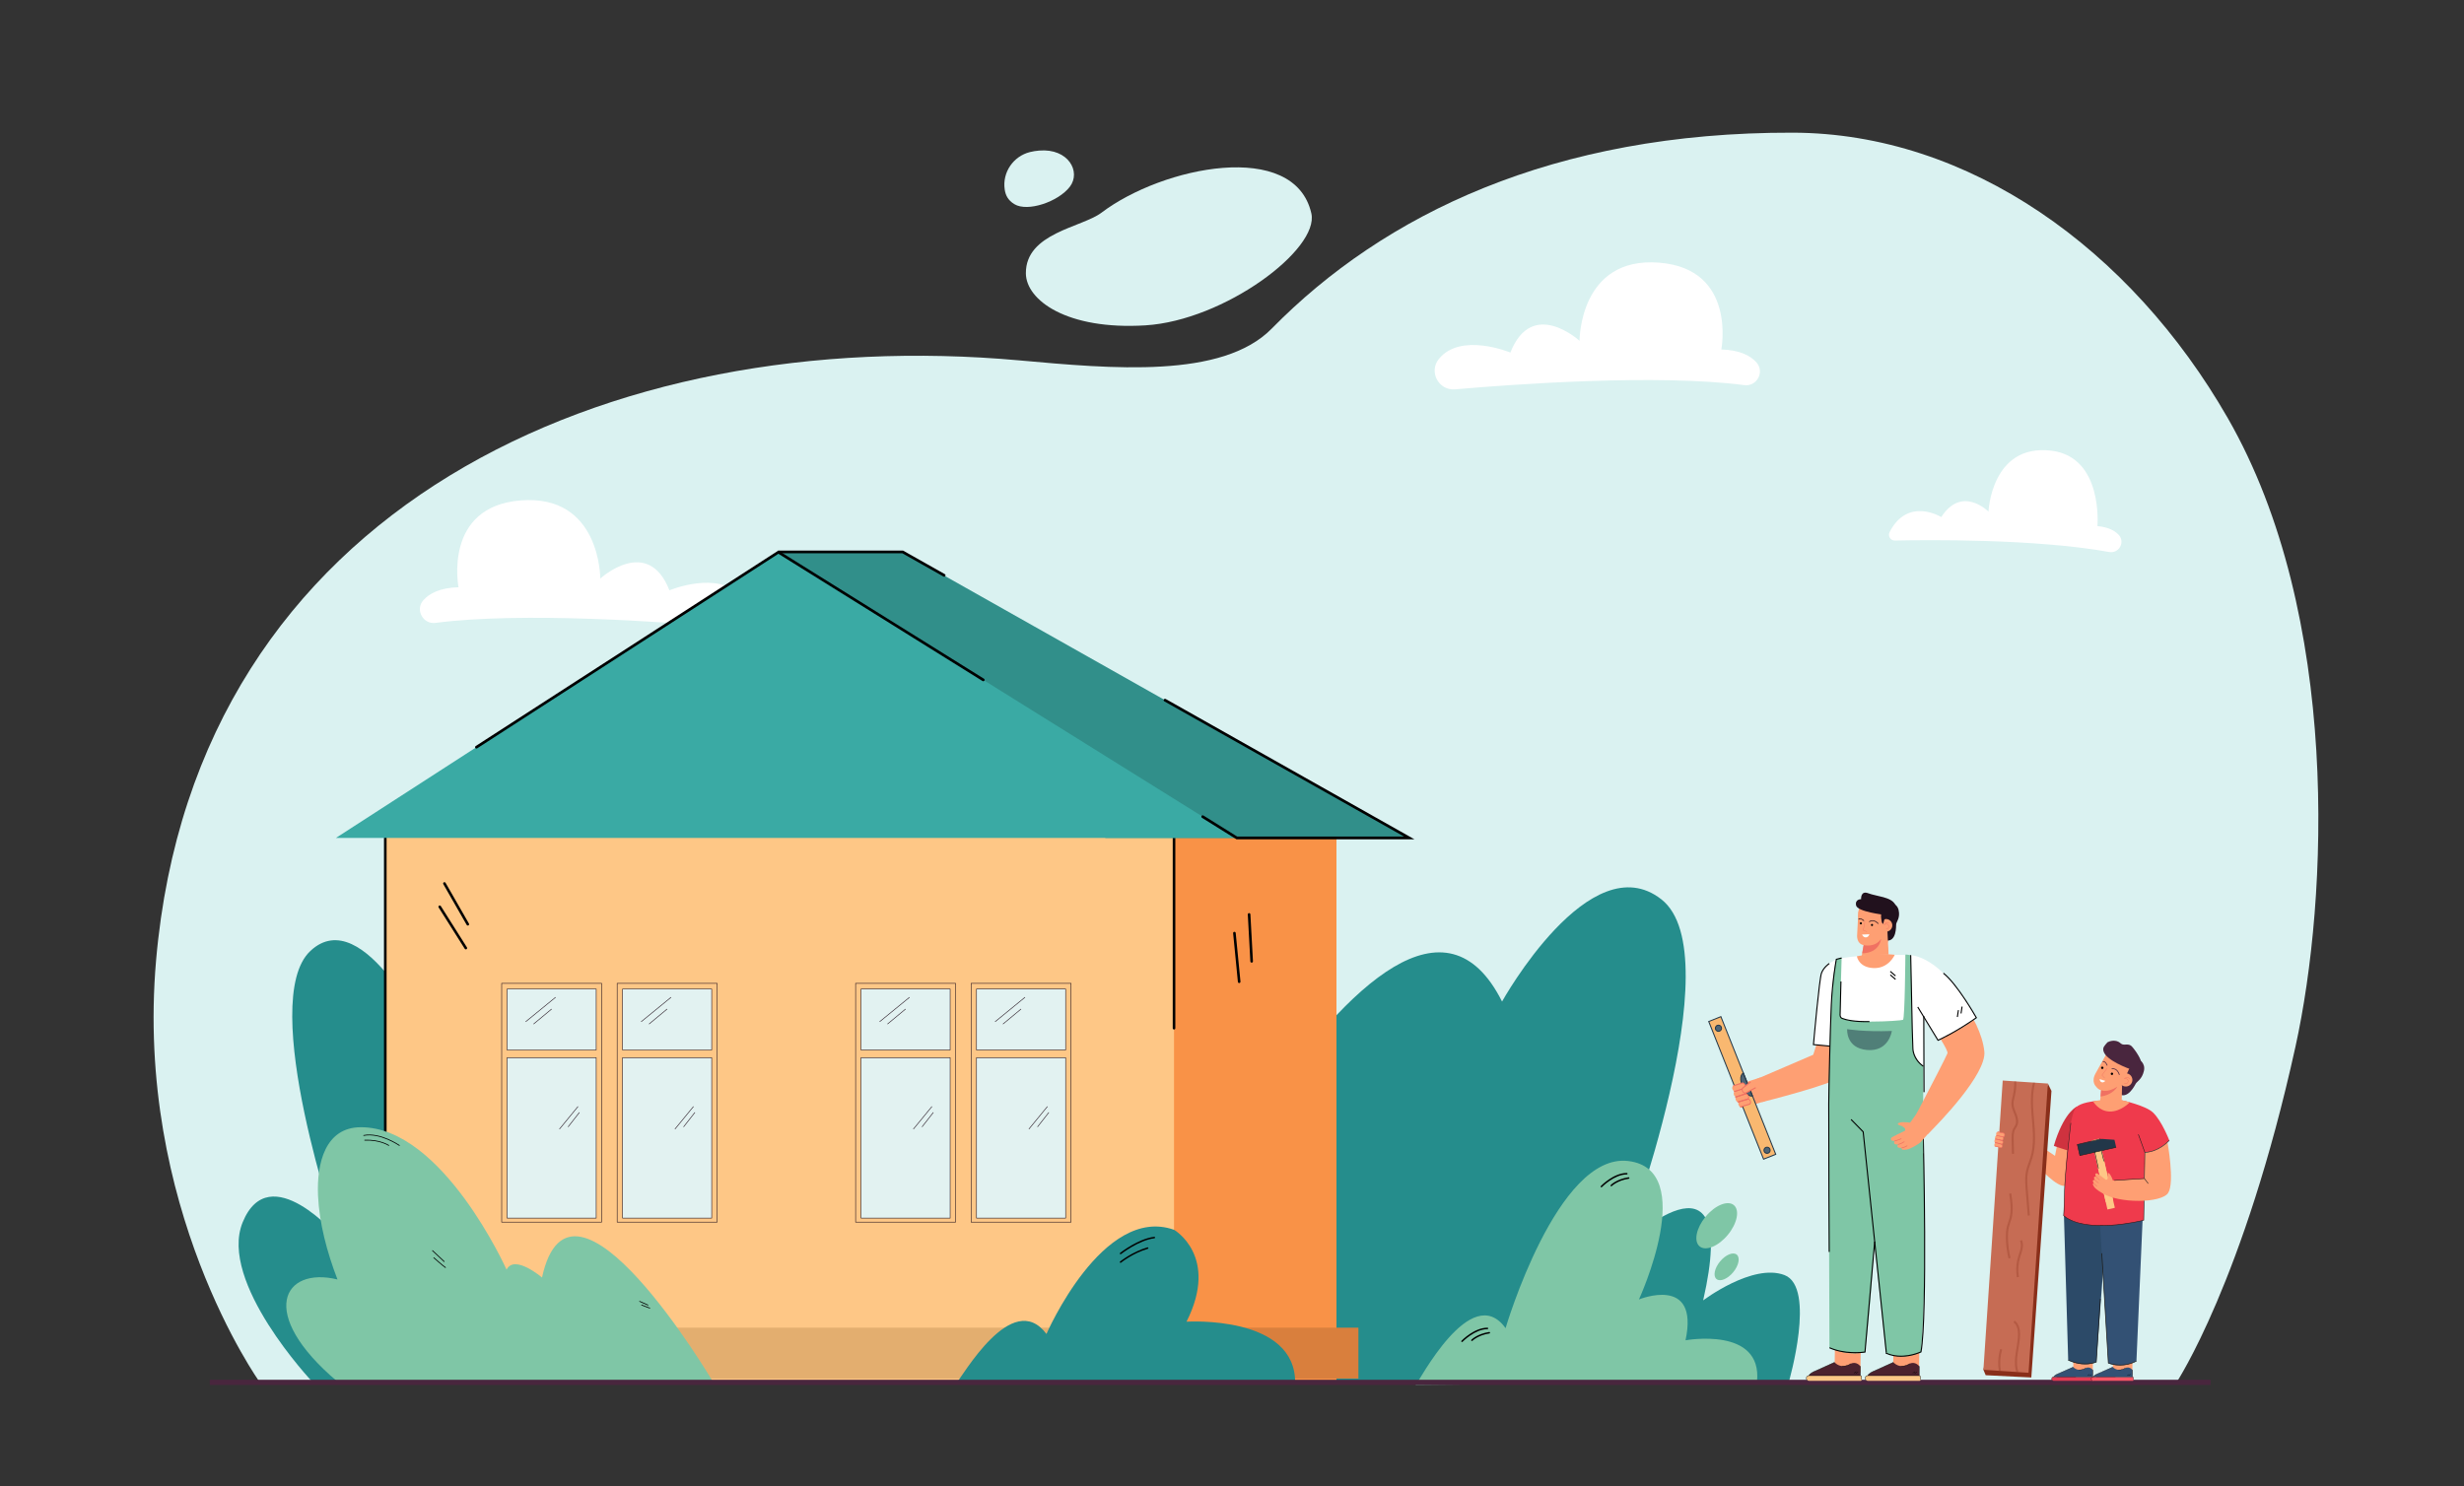 <?xml version="1.0" encoding="utf-8"?>
<!-- Generator: Adobe Illustrator 27.5.0, SVG Export Plug-In . SVG Version: 6.00 Build 0)  -->
<svg version="1.1" id="Layer_1" xmlns="http://www.w3.org/2000/svg" xmlns:xlink="http://www.w3.org/1999/xlink" x="0px" y="0px"
	 viewBox="0 0 3314.756 2000" style="enable-background:new 0 0 3314.756 2000;" xml:space="preserve">
<rect x="0" y="0" width="3314.756" height="2000" fill="#333333" stroke="none"/>
<g>
	<path style="fill:#DAF2F1;" d="M349.559,1860.007c0,0-168.621-235.164-139.561-568.129
		c53.532-613.364,613.264-856.452,1161.25-806.982c124.287,11.22,273.013,25.046,339.548-42.733
		c150.547-153.363,378.861-264.461,700.964-263.649c236.75,0.597,454.695,156.43,585.317,384.215
		c152.115,265.265,134.954,645.878,90.954,845.604c-69.458,315.283-159.992,451.674-159.992,451.674H349.559z"/>
	<path style="fill:#FFFFFF;" d="M974.968,843.789c-79.143-6.892-272.273-20.919-389.059-5.664
		c-16.878,2.205-27.692-17.735-16.418-30.489c8.13-9.196,22.417-16.789,47.34-17.459c0,0-21.124-108.503,83.612-116.844
		c107.631-8.572,107.101,105.14,107.101,105.14s63.867-58.515,93.017,15.822c0,0,66.863-27.868,96.315,8.707
		C1010.749,820.23,997.005,845.708,974.968,843.789z"/>
	<path style="fill:#258D8C;" d="M1492.019,1855.279c0,0,378.937-805.783,528.652-507.669c0,0,118.271-212.888,214.365-137.49
		c96.095,75.398-50.265,465.692-50.265,465.692s158.187-152.274,106.443,73.919c0,0,66.528-50.428,109.401-34.085
		c42.874,16.344,5.914,143.552,5.914,143.552h-468.649L1492.019,1855.279z"/>
	<path style="fill:#258D8C;" d="M973.235,1855.698c0,0-283.4-719.635-395.37-453.393c0,0-88.453-190.128-160.32-122.791
		c-71.868,67.337,37.87,385.589,37.87,385.589s-92.787-109.07-129.011-20.337c-32.828,80.413,93.682,214.432,93.682,214.432h219.696
		L973.235,1855.698z"/>
	<g>
		<rect x="518.322" y="1107.073" style="fill:#FEC786;" width="1279.589" height="750.614"/>
		<rect x="1579.389" y="1107.073" style="fill:#F99247;" width="218.521" height="750.614"/>
		<rect x="1441.228" y="1786.428" style="fill:#D97F3D;" width="386.209" height="68.478"/>
		<rect x="469.146" y="1786.428" style="fill:#E3AE6F;" width="1142.964" height="68.478"/>
		<g>
			<path d="M629.338,1245.369c-0.604,0-1.192-0.315-1.514-0.877l-31.448-54.879c-0.478-0.837-0.19-1.901,0.646-2.38
				c0.838-0.48,1.903-0.191,2.381,0.646l31.448,54.878c0.479,0.835,0.191,1.901-0.645,2.38
				C629.931,1245.295,629.632,1245.369,629.338,1245.369z"/>
		</g>
		<g>
			<path d="M626.674,1277.409c-0.578,0-1.144-0.287-1.475-0.813l-35.118-55.567c-0.516-0.815-0.273-1.891,0.541-2.406
				c0.815-0.514,1.893-0.271,2.407,0.544l35.118,55.567c0.516,0.813,0.273,1.891-0.542,2.406
				C627.316,1277.323,626.993,1277.409,626.674,1277.409z"/>
		</g>
		<g>
			<path d="M1683.816,1295.274c-0.921,0-1.69-0.721-1.74-1.65l-3.438-63.158c-0.052-0.961,0.685-1.782,1.648-1.836
				c0.959-0.072,1.782,0.686,1.837,1.648l3.438,63.158c0.052,0.961-0.687,1.782-1.648,1.835
				C1683.88,1295.274,1683.848,1295.274,1683.816,1295.274z"/>
		</g>
		<g>
			<path d="M1667.039,1322.703c-0.887,0-1.646-0.675-1.734-1.576l-6.406-65.422c-0.094-0.957,0.606-1.812,1.565-1.905
				c0.955-0.101,1.812,0.606,1.907,1.565l6.406,65.422c0.092,0.957-0.608,1.811-1.565,1.905
				C1667.153,1322.698,1667.095,1322.703,1667.039,1322.703z"/>
		</g>
		<path d="M518.322,1557.557c-0.963,0-1.744-0.781-1.744-1.744v-450.486h1172.071c0.961,0,1.744,0.783,1.744,1.746
			c0,0.963-0.783,1.744-1.744,1.744H520.066v446.996C520.066,1556.776,519.285,1557.557,518.322,1557.557z"/>
		<path d="M1579.389,1385.218c-0.963,0-1.744-0.781-1.744-1.744v-276.401c0-0.964,0.781-1.746,1.744-1.746
			c0.961,0,1.744,0.783,1.744,1.746v276.401C1581.133,1384.437,1580.35,1385.218,1579.389,1385.218z"/>
		<g>
			<g>
				<g>
					<g>
						<g>
							<g>
								<g>
									<rect x="837.543" y="1330.754" style="fill:#E2F2F1;" width="119.877" height="82.046"/>
								</g>
							</g>
						</g>
					</g>
					<g>
						<g>
							<g>
								<g>
									<rect x="837.543" y="1423.147" style="fill:#E2F2F1;" width="119.877" height="215.831"/>
								</g>
							</g>
						</g>
					</g>
				</g>
				<g>
					<g>
						<g>
							<g>
								<path style="fill:#21111D;" d="M965.082,1644.766H829.881v-321.999h135.201V1644.766z M830.625,1644.017h133.711v-320.502
									H830.625V1644.017z"/>
							</g>
						</g>
					</g>
				</g>
				<g>
					<g>
						<g>
							<g>
								<path style="fill:#21111D;" d="M957.792,1413.174H837.171v-82.794h120.621V1413.174z M837.915,1412.425h119.132v-81.297
									H837.915V1412.425z"/>
							</g>
						</g>
					</g>
				</g>
				<g>
					<g>
						<g>
							<g>
								<path style="fill:#21111D;" d="M957.792,1639.353H837.171v-216.58h120.621V1639.353z M837.915,1638.605h119.132v-215.083
									H837.915V1638.605z"/>
							</g>
						</g>
					</g>
				</g>
				<g>
					<g>
						<g>
							<g>
								<polygon style="fill:#21111D;" points="862.734,1375.098 862.265,1374.517 902.571,1341.551 903.042,1342.131 								"/>
							</g>
						</g>
					</g>
				</g>
				<g>
					<g>
						<g>
							<g>
								<polygon style="fill:#21111D;" points="873.328,1378.2 872.854,1377.623 897.244,1357.37 897.719,1357.947 								"/>
							</g>
						</g>
					</g>
				</g>
				<g>
					<g>
						<g>
							<g>
								<polygon style="fill:#21111D;" points="908.243,1519.495 907.668,1519.019 932.676,1488.546 933.251,1489.022 								"/>
							</g>
						</g>
					</g>
				</g>
				<g>
					<g>
						<g>
							<g>
								<polygon style="fill:#21111D;" points="919.869,1516.512 919.284,1516.048 934.583,1496.535 935.168,1496.998 								"/>
							</g>
						</g>
					</g>
				</g>
			</g>
			<g>
				<g>
					<g>
						<g>
							<g>
								<g>
									<rect x="682.183" y="1330.754" style="fill:#E2F2F1;" width="119.876" height="82.046"/>
								</g>
							</g>
						</g>
					</g>
					<g>
						<g>
							<g>
								<g>
									<rect x="682.183" y="1423.147" style="fill:#E2F2F1;" width="119.876" height="215.831"/>
								</g>
							</g>
						</g>
					</g>
				</g>
				<g>
					<g>
						<g>
							<g>
								<path style="fill:#21111D;" d="M809.722,1644.766H674.521v-321.999h135.201V1644.766z M675.266,1644.017h133.711v-320.502
									H675.266V1644.017z"/>
							</g>
						</g>
					</g>
				</g>
				<g>
					<g>
						<g>
							<g>
								<path style="fill:#21111D;" d="M802.432,1413.174H681.811v-82.794h120.621V1413.174z M682.556,1412.425h119.132v-81.297
									H682.556V1412.425z"/>
							</g>
						</g>
					</g>
				</g>
				<g>
					<g>
						<g>
							<g>
								<path style="fill:#21111D;" d="M802.432,1639.353H681.811v-216.58h120.621V1639.353z M682.556,1638.605h119.132v-215.083
									H682.556V1638.605z"/>
							</g>
						</g>
					</g>
				</g>
				<g>
					<g>
						<g>
							<g>
								<polygon style="fill:#21111D;" points="707.375,1375.098 706.905,1374.517 747.212,1341.551 747.682,1342.131 								"/>
							</g>
						</g>
					</g>
				</g>
				<g>
					<g>
						<g>
							<g>
								<polygon style="fill:#21111D;" points="717.969,1378.2 717.494,1377.623 741.884,1357.37 742.359,1357.947 								"/>
							</g>
						</g>
					</g>
				</g>
				<g>
					<g>
						<g>
							<g>
								<polygon style="fill:#21111D;" points="752.883,1519.495 752.308,1519.019 777.316,1488.546 777.891,1489.022 								"/>
							</g>
						</g>
					</g>
				</g>
				<g>
					<g>
						<g>
							<g>
								<polygon style="fill:#21111D;" points="764.51,1516.512 763.925,1516.048 779.224,1496.535 779.809,1496.998 								"/>
							</g>
						</g>
					</g>
				</g>
			</g>
			<g>
				<g>
					<g>
						<g>
							<g>
								<g>
									<rect x="1313.689" y="1330.754" style="fill:#E2F2F1;" width="119.877" height="82.046"/>
								</g>
							</g>
						</g>
					</g>
					<g>
						<g>
							<g>
								<g>
									<rect x="1313.689" y="1423.147" style="fill:#E2F2F1;" width="119.877" height="215.831"/>
								</g>
							</g>
						</g>
					</g>
				</g>
				<g>
					<g>
						<g>
							<g>
								<path style="fill:#21111D;" d="M1441.228,1644.766h-135.201v-321.999h135.201V1644.766z M1306.772,1644.017h133.711
									v-320.502h-133.711V1644.017z"/>
							</g>
						</g>
					</g>
				</g>
				<g>
					<g>
						<g>
							<g>
								<path style="fill:#21111D;" d="M1433.938,1413.174h-120.621v-82.794h120.621V1413.174z M1314.062,1412.425h119.132v-81.297
									h-119.132V1412.425z"/>
							</g>
						</g>
					</g>
				</g>
				<g>
					<g>
						<g>
							<g>
								<path style="fill:#21111D;" d="M1433.938,1639.353h-120.621v-216.58h120.621V1639.353z M1314.062,1638.605h119.132v-215.083
									h-119.132V1638.605z"/>
							</g>
						</g>
					</g>
				</g>
				<g>
					<g>
						<g>
							<g>
								<polygon style="fill:#21111D;" points="1338.881,1375.098 1338.411,1374.517 1378.718,1341.551 1379.188,1342.131 								
									"/>
							</g>
						</g>
					</g>
				</g>
				<g>
					<g>
						<g>
							<g>
								<polygon style="fill:#21111D;" points="1349.474,1378.2 1349,1377.623 1373.39,1357.37 1373.865,1357.947 								"/>
							</g>
						</g>
					</g>
				</g>
				<g>
					<g>
						<g>
							<g>
								<polygon style="fill:#21111D;" points="1384.389,1519.495 1383.814,1519.019 1408.822,1488.546 1409.397,1489.022 								
									"/>
							</g>
						</g>
					</g>
				</g>
				<g>
					<g>
						<g>
							<g>
								<polygon style="fill:#21111D;" points="1396.016,1516.512 1395.43,1516.048 1410.73,1496.535 1411.314,1496.998 								"/>
							</g>
						</g>
					</g>
				</g>
			</g>
			<g>
				<g>
					<g>
						<g>
							<g>
								<g>
									<rect x="1158.33" y="1330.754" style="fill:#E2F2F1;" width="119.876" height="82.046"/>
								</g>
							</g>
						</g>
					</g>
					<g>
						<g>
							<g>
								<g>
									<rect x="1158.33" y="1423.147" style="fill:#E2F2F1;" width="119.876" height="215.831"/>
								</g>
							</g>
						</g>
					</g>
				</g>
				<g>
					<g>
						<g>
							<g>
								<path style="fill:#21111D;" d="M1285.868,1644.766h-135.201v-321.999h135.201V1644.766z M1151.412,1644.017h133.711
									v-320.502h-133.711V1644.017z"/>
							</g>
						</g>
					</g>
				</g>
				<g>
					<g>
						<g>
							<g>
								<path style="fill:#21111D;" d="M1278.578,1413.174h-120.621v-82.794h120.621V1413.174z M1158.702,1412.425h119.132v-81.297
									h-119.132V1412.425z"/>
							</g>
						</g>
					</g>
				</g>
				<g>
					<g>
						<g>
							<g>
								<path style="fill:#21111D;" d="M1278.578,1639.353h-120.621v-216.58h120.621V1639.353z M1158.702,1638.605h119.132v-215.083
									h-119.132V1638.605z"/>
							</g>
						</g>
					</g>
				</g>
				<g>
					<g>
						<g>
							<g>
								<polygon style="fill:#21111D;" points="1183.521,1375.098 1183.051,1374.517 1223.358,1341.551 1223.828,1342.131 								
									"/>
							</g>
						</g>
					</g>
				</g>
				<g>
					<g>
						<g>
							<g>
								<polygon style="fill:#21111D;" points="1194.115,1378.2 1193.641,1377.623 1218.031,1357.37 1218.505,1357.947 								"/>
							</g>
						</g>
					</g>
				</g>
				<g>
					<g>
						<g>
							<g>
								<polygon style="fill:#21111D;" points="1229.029,1519.495 1228.455,1519.019 1253.463,1488.546 1254.037,1489.022 								
									"/>
							</g>
						</g>
					</g>
				</g>
				<g>
					<g>
						<g>
							<g>
								<polygon style="fill:#21111D;" points="1240.656,1516.512 1240.071,1516.048 1255.37,1496.535 1255.955,1496.998 								
									"/>
							</g>
						</g>
					</g>
				</g>
			</g>
		</g>
		<polygon style="fill:#318F8A;" points="1895.806,1127.451 1487.201,1127.451 1047.111,742.969 1214.346,742.969 		"/>
		<polygon style="fill:#3AAAA4;" points="1047.111,742.969 451.912,1127.451 1663.838,1127.451 		"/>
		<g>
			<path d="M639.417,1006.328L639.417,1006.328c-0.547-0.846-0.304-1.975,0.542-2.522l407.134-262.998l276.625,172.455
				c0.855,0.533,1.116,1.658,0.583,2.513l0,0c-0.533,0.855-1.658,1.116-2.513,0.583l-274.66-171.231l-405.19,261.741
				C641.093,1007.417,639.964,1007.174,639.417,1006.328z"/>
		</g>
		<g>
			<path d="M1902.752,1129.275h-239.436l-46.331-28.884c-0.855-0.533-1.116-1.658-0.583-2.512l0,0
				c0.533-0.855,1.658-1.116,2.513-0.583l45.445,28.331h224.501l-322.506-181.959c-0.877-0.495-1.187-1.607-0.692-2.485l0,0
				c0.495-0.878,1.608-1.188,2.485-0.693L1902.752,1129.275z"/>
		</g>
		<g>
			<path d="M1269.276,775.718l-55.408-31.261h-166.756v-3.648h167.715l56.242,31.732c0.877,0.495,1.187,1.607,0.692,2.485l0,0
				C1271.266,775.903,1270.153,776.213,1269.276,775.718z"/>
		</g>
	</g>
	<path style="fill:#258D8C;" d="M1285.868,1861.839c8.585-8.585,75.545-128.77,121.902-66.96c0,0,75.76-174.269,171.693-140.144
		c0,0,61.166,35.411,16.74,123.619c0,0,148.085-9.443,146.154,83.486H1285.868z"/>
	<g>
		<g>
			<path style="fill:#7FC6A6;" d="M1904.362,1863.49c4.292-3.435,74.687-140.789,121.044-76.404c0,0,69.536-236.078,164.826-224.918
				c95.289,11.16,14.593,186.287,14.593,186.287s81.554-33.481,62.668,54.942c0,0,103.875-18.887,96.148,55.8L1904.362,1863.49z"/>
		</g>
		<g>
			<path style="fill:#7FC6A6;" d="M2294.587,1636.952c-12.707,15.33-16.352,33.278-8.138,40.085
				c8.214,6.808,25.173-0.102,37.881-15.433c12.707-15.33,16.351-33.278,8.138-40.085
				C2324.255,1614.711,2307.296,1621.62,2294.587,1636.952z"/>
		</g>
		<g>
			<path style="fill:#7FC6A6;" d="M2313.975,1697.282c-7.522,9.076-9.68,19.699-4.817,23.729c4.861,4.03,14.901-0.06,22.424-9.135
				c7.522-9.076,9.68-19.7,4.818-23.73C2331.538,1684.116,2321.498,1688.206,2313.975,1697.282z"/>
		</g>
		<path d="M2154.261,1597.59c-0.249,0-0.499-0.094-0.693-0.281c-0.396-0.382-0.407-1.013-0.024-1.409
			c0.695-0.722,17.249-17.65,35.001-17.65c0.004,0,0.005,0,0.005,0c0.555,0,1.002,0.448,1.002,0.998c0,0.55-0.446,0.996-0.997,0.996
			c0,0-0.006,0-0.01,0c-16.9,0-33.402,16.871-33.567,17.041C2154.782,1597.488,2154.522,1597.59,2154.261,1597.59z"/>
		<path d="M2167.56,1596.229c-0.251,0-0.502-0.094-0.696-0.283c-0.395-0.384-0.403-1.015-0.018-1.41
			c0.319-0.327,7.988-8.039,24.042-10.49c0.55-0.081,1.053,0.291,1.137,0.836c0.083,0.544-0.292,1.053-0.835,1.136
			c-15.4,2.352-22.842,9.835-22.916,9.91C2168.079,1596.129,2167.819,1596.229,2167.56,1596.229z"/>
		<path d="M1966.784,1805.768c-0.25,0-0.499-0.093-0.693-0.28c-0.396-0.383-0.407-1.014-0.024-1.41
			c0.695-0.721,17.25-17.65,35.001-17.65c0.574,0.013,1.007,0.443,1.007,0.998c0,0.551-0.446,0.997-0.997,0.997h-0.01
			c-16.915,0-33.403,16.87-33.567,17.04C1967.306,1805.666,1967.046,1805.768,1966.784,1805.768z"/>
		<path d="M1980.083,1804.406c-0.251,0-0.503-0.094-0.696-0.283c-0.394-0.384-0.402-1.014-0.017-1.409
			c0.318-0.327,7.987-8.038,24.041-10.489c0.553-0.082,1.053,0.291,1.137,0.835c0.083,0.545-0.292,1.053-0.835,1.137
			c-15.348,2.343-22.843,9.835-22.916,9.91C1980.602,1804.306,1980.342,1804.406,1980.083,1804.406z"/>
	</g>
	<g>
		<path style="fill:#7FC6A6;" d="M729.15,1718.952c0,0-37.091-31.792-47.688-10.597c0,0-85.964-191.843-196.052-191.637
			c-47.727,0.09-59.456,48.189-57.592,91.694c1.588,37.059,12.049,76.409,26.178,113.151
			c-72.781-17.859-109.177,45.422,0.187,137.635c0,0,36.417,1.205,74.42-1.545c0.463,0.584,0.922,1.159,1.372,1.715
			c3.533,0.883,428.784-0.748,428.784-0.748S768.693,1537.663,729.15,1718.952z"/>
		<path d="M537.287,1541.75c0.162,0,0.322-0.077,0.421-0.22c0.162-0.232,0.104-0.552-0.128-0.714
			c-0.065-0.045-6.573-4.544-15.731-8.435c-8.474-3.601-21.021-7.409-32.681-5.101c-0.278,0.055-0.459,0.325-0.404,0.603
			c0.055,0.278,0.328,0.457,0.603,0.404c21.85-4.327,47.372,13.195,47.627,13.373C537.083,1541.721,537.186,1541.75,537.287,1541.75
			z"/>
		<path d="M523.046,1541.75c0.163,0,0.324-0.077,0.423-0.222c0.161-0.234,0.102-0.552-0.131-0.714
			c-0.117-0.081-11.969-8.076-32.768-7.168c-0.283,0.012-0.502,0.251-0.49,0.535c0.012,0.283,0.247,0.503,0.535,0.49
			c20.423-0.891,32.026,6.91,32.141,6.989C522.845,1541.721,522.946,1541.75,523.046,1541.75z"/>
		<path d="M597.569,1697.973c0.137,0,0.274-0.054,0.375-0.162c0.193-0.207,0.183-0.532-0.024-0.725l-15.714-14.69
			c-0.207-0.194-0.532-0.183-0.725,0.024c-0.193,0.207-0.183,0.532,0.024,0.725l15.714,14.69
			C597.318,1697.927,597.443,1697.973,597.569,1697.973z"/>
		<path d="M599.288,1706.028c0.166,0,0.328-0.08,0.427-0.228c0.157-0.236,0.093-0.554-0.142-0.712
			c-3.185-2.123-15.535-13.045-15.659-13.155c-0.212-0.189-0.537-0.168-0.724,0.044c-0.188,0.212-0.168,0.536,0.044,0.724
			c0.51,0.451,12.527,11.078,15.77,13.241C599.091,1706,599.19,1706.028,599.288,1706.028z"/>
		<path d="M871.692,1756.572c0.196,0,0.384-0.113,0.469-0.304c0.115-0.258-0.001-0.562-0.259-0.677l-11.226-5.008
			c-0.258-0.116-0.562,0.001-0.677,0.26c-0.115,0.259,0.001,0.562,0.259,0.677l11.226,5.008
			C871.551,1756.558,871.622,1756.572,871.692,1756.572z"/>
		<path d="M874.122,1760.603c0.227,0,0.435-0.153,0.496-0.384c0.072-0.274-0.093-0.555-0.367-0.626
			c-2.102-0.549-10.794-4.143-10.882-4.18c-0.262-0.107-0.562,0.017-0.67,0.278c-0.109,0.261,0.016,0.562,0.278,0.67
			c0.36,0.149,8.845,3.657,11.014,4.224C874.036,1760.598,874.079,1760.603,874.122,1760.603z"/>
	</g>
	<path d="M1507.429,1687.643c-0.295,0-0.587-0.131-0.784-0.381c-0.341-0.432-0.266-1.06,0.167-1.4
		c0.99-0.78,24.504-19.116,45.996-21.695c0.551-0.065,1.043,0.325,1.109,0.871c0.065,0.547-0.325,1.044-0.871,1.109
		c-20.931,2.511-44.762,21.094-45.001,21.282C1507.862,1687.573,1507.645,1687.643,1507.429,1687.643z"/>
	<path d="M1507.429,1699.205c-0.29,0-0.578-0.126-0.775-0.369c-0.347-0.427-0.281-1.055,0.147-1.402
		c0.16-0.13,16.275-13.073,36.834-19.069c0.525-0.153,1.082,0.149,1.237,0.678c0.154,0.529-0.15,1.083-0.678,1.237
		c-20.161,5.88-35.979,18.577-36.136,18.704C1507.872,1699.132,1507.65,1699.205,1507.429,1699.205z"/>
	<path style="fill:#DAF2F1;" d="M1481.837,286.14c-26.35,19.944-102.198,27.217-101.754,81.713
		c0.293,35.954,55.015,76.475,160.902,69.913c105.889-6.561,234.174-102.152,223.117-150.734
		C1741.426,187.396,1564.086,223.886,1481.837,286.14z"/>
	<path style="fill:#DAF2F1;" d="M1351.635,255.134c-3.496-23.001,11.433-44.952,34.016-50.545c3.72-0.922,7.811-1.608,12.303-1.982
		c39.351-3.279,56.685,28.576,41.225,48.721c-15.459,20.144-56.685,34.199-74.486,23.423
		C1355.793,269.363,1352.748,262.453,1351.635,255.134z"/>
	<path style="fill:#FFFFFF;" d="M2549.138,727.325c42.695-0.918,188.961-2.52,288.386,15.406
		c12.897,2.325,21.634-12.945,12.969-22.777c-5.068-5.75-13.868-10.579-28.876-12.101c0,0,8.091-93.091-62.156-101.466
		c-80.565-9.607-84.403,81.979-84.403,81.979s-35.631-36.004-63.493,7.363c0,0-44.942-27.881-69.553,20.256
		C2539.329,721.235,2543.244,727.452,2549.138,727.325z"/>
	<path style="fill:#FFFFFF;" d="M1957.499,523.877c79.143-6.892,272.273-20.919,389.059-5.664
		c16.878,2.205,27.692-17.735,16.418-30.489c-8.131-9.196-22.417-16.789-47.34-17.459c0,0,21.124-108.503-83.612-116.845
		c-107.631-8.572-107.101,105.14-107.101,105.14s-63.867-58.515-93.017,15.822c0,0-66.863-27.868-96.315,8.707
		C1921.718,500.319,1935.462,525.796,1957.499,523.877z"/>
	<rect x="282.195" y="1856.525" style="fill:#49263E;" width="2691.631" height="6.966"/>
	<g>
		<g>
			<g>
				<path style="fill:#FE9F73;" d="M2781.734,1568.303c0,0-30.155-24.33-37.411-24.33c-7.256,0-3.831,24.303-3.831,24.303
					s27.661,31.227,38.321,27.004L2781.734,1568.303z"/>
			</g>
		</g>
		<g>
			<g>
				<polygon style="fill:#FE9F73;" points="2767.367,1540.759 2762.705,1564.664 2780.5,1579.707 2784.451,1547.107 				"/>
			</g>
		</g>
		<g>
			<g>
				<g>
					<g>
						<g>
							<g>
								<g>
									<g>
										<g>
											<g>
												<g>
													<g>
														<g>
															<g>
																<g>
																	<g>
																		<g>
																			<g>
																				<g>
																					<polygon style="fill:#FE9F73;" points="2788.926,1849.661 2815.237,1850.023 2815.614,1825.209 
																						2789.406,1821.935 																					"/>
																				</g>
																			</g>
																		</g>
																	</g>
																</g>
															</g>
														</g>
													</g>
												</g>
											</g>
										</g>
									</g>
								</g>
							</g>
						</g>
					</g>
				</g>
			</g>
			<g>
				<g>
					<g>
						<g>
							<g>
								<g>
									<g>
										<g>
											<g>
												<g>
													<path style="fill:#E23B53;" d="M2815.713,1852.689h-22.948l-9.304-10.135l-17.017,10.135h-3.665
														c-1.263,0-2.421,0.854-2.659,2.094c-0.32,1.669,0.951,3.129,2.562,3.129h53.358c0.392,0,0.71-0.318,0.71-0.71v-3.476
														C2816.75,1853.154,2816.286,1852.689,2815.713,1852.689z"/>
												</g>
											</g>
										</g>
									</g>
								</g>
							</g>
						</g>
					</g>
				</g>
				<g>
					<g>
						<g>
							<g>
								<g>
									<g>
										<g>
											<g>
												<g>
													<path style="fill:#335174;" d="M2815.51,1852.719v-9.42c0,0-3.865-5.202-9.749-2.547c0,0-8.9,6.314-16.746-1.327
														l-19.483,8.642c0,0-5.342,1.786-6.788,4.651H2815.51z"/>
												</g>
											</g>
										</g>
									</g>
								</g>
							</g>
						</g>
					</g>
				</g>
				<g>
					<g>
						<g>
							<g>
								<g>
									<g>
										<g>
											<g>
												<g>
													<g>
														<g>
															<rect x="2815.315" y="1843.299" width="0.391" height="9.373"/>
														</g>
													</g>
												</g>
											</g>
										</g>
									</g>
								</g>
							</g>
						</g>
					</g>
				</g>
				<g>
					<g>
						<g>
							<g>
								<g>
									<g>
										<g>
											<g>
												<g>
													<g>
														<g>
															<path d="M2797.785,1843.401c-0.746,0-1.195-0.064-1.21-0.066l0.058-0.386c0.045,0.006,4.645,0.651,9.018-2.358
																l0.221,0.322C2802.738,1843.069,2799.489,1843.401,2797.785,1843.401z"/>
														</g>
													</g>
												</g>
											</g>
										</g>
									</g>
								</g>
							</g>
						</g>
					</g>
				</g>
				<g>
					<g>
						<g>
							<g>
								<g>
									<g>
										<g>
											<g>
												<g>
													<g>
														<g>
															
																<rect x="2810.403" y="1849.763" transform="matrix(0.83 -0.558 0.558 0.83 -553.806 1883.832)" width="3.002" height="0.391"/>
														</g>
													</g>
												</g>
											</g>
										</g>
									</g>
								</g>
							</g>
						</g>
					</g>
				</g>
				<g>
					<g>
						<g>
							<g>
								<g>
									<g>
										<g>
											<g>
												<g>
													<g>
														<g>
															
																<rect x="2808.618" y="1849.288" transform="matrix(0.829 -0.559 0.559 0.829 -553.791 1887.798)" width="3.001" height="0.39"/>
														</g>
													</g>
												</g>
											</g>
										</g>
									</g>
								</g>
							</g>
						</g>
					</g>
				</g>
				<g>
					<g>
						<g>
							<g>
								<g>
									<g>
										<g>
											<g>
												<g>
													<g>
														<g>
															<g>
																<g>
																	<g>
																		<g>
																			<g>
																				<g>
																					<path d="M2760.867,1857.459c-0.63-0.535-0.991-1.315-0.991-2.141c0-1.547,1.259-2.807,2.807-2.807h52.759
																						c0.83,0,1.505,0.675,1.505,1.505v2.604h-0.391v-2.604c0-0.615-0.5-1.115-1.114-1.115h-52.759
																						c-1.333,0-2.416,1.084-2.416,2.416c0,0.711,0.311,1.383,0.853,1.843L2760.867,1857.459z"/>
																				</g>
																			</g>
																		</g>
																	</g>
																</g>
															</g>
														</g>
													</g>
												</g>
											</g>
										</g>
									</g>
								</g>
							</g>
						</g>
					</g>
				</g>
				<g>
					<g>
						<g>
							<g>
								<g>
									<g>
										<g>
											<g>
												<g>
													<g>
														<g>
															<path d="M2762.859,1852.79l-0.353-0.167c0.043-0.093,1.113-2.283,5.1-3.984c3.919-1.671,21.156-9.317,21.33-9.394
																l0.159,0.357c-0.174,0.077-17.414,7.724-21.335,9.396C2763.922,1850.636,2762.869,1852.769,2762.859,1852.79z"/>
														</g>
													</g>
												</g>
											</g>
										</g>
									</g>
								</g>
							</g>
						</g>
					</g>
				</g>
			</g>
		</g>
		<g>
			<g>
				<g>
					<g>
						<g>
							<g>
								<g>
									<g>
										<g>
											<g>
												<g>
													<g>
														<g>
															<g>
																<g>
																	<g>
																		<g>
																			<g>
																				<g>
																					<polygon style="fill:#FE9F73;" points="2842.194,1849.661 2868.505,1850.023 2868.882,1825.209 
																						2842.675,1821.935 																					"/>
																				</g>
																			</g>
																		</g>
																	</g>
																</g>
															</g>
														</g>
													</g>
												</g>
											</g>
										</g>
									</g>
								</g>
							</g>
						</g>
					</g>
				</g>
			</g>
			<g>
				<g>
					<g>
						<g>
							<g>
								<g>
									<g>
										<g>
											<g>
												<g>
													<path style="fill:#F95565;" d="M2868.982,1852.689h-22.948l-9.304-10.135l-17.017,10.135h-3.665
														c-1.263,0-2.421,0.854-2.659,2.094c-0.32,1.669,0.951,3.129,2.562,3.129h53.358c0.392,0,0.71-0.318,0.71-0.71v-3.476
														C2870.019,1853.154,2869.554,1852.689,2868.982,1852.689z"/>
												</g>
											</g>
										</g>
									</g>
								</g>
							</g>
						</g>
					</g>
				</g>
				<g>
					<g>
						<g>
							<g>
								<g>
									<g>
										<g>
											<g>
												<g>
													<path style="fill:#335174;" d="M2868.779,1852.719v-9.42c0,0-3.865-5.202-9.749-2.547c0,0-8.9,6.314-16.746-1.327
														l-19.483,8.642c0,0-5.342,1.786-6.789,4.651H2868.779z"/>
												</g>
											</g>
										</g>
									</g>
								</g>
							</g>
						</g>
					</g>
				</g>
				<g>
					<g>
						<g>
							<g>
								<g>
									<g>
										<g>
											<g>
												<g>
													<g>
														<g>
															<rect x="2868.583" y="1843.299" width="0.391" height="9.373"/>
														</g>
													</g>
												</g>
											</g>
										</g>
									</g>
								</g>
							</g>
						</g>
					</g>
				</g>
				<g>
					<g>
						<g>
							<g>
								<g>
									<g>
										<g>
											<g>
												<g>
													<g>
														<g>
															<path d="M2851.053,1843.401c-0.746,0-1.195-0.064-1.209-0.066l0.058-0.386c0.045,0.006,4.645,0.651,9.018-2.358
																l0.221,0.322C2856.007,1843.069,2852.757,1843.401,2851.053,1843.401z"/>
														</g>
													</g>
												</g>
											</g>
										</g>
									</g>
								</g>
							</g>
						</g>
					</g>
				</g>
				<g>
					<g>
						<g>
							<g>
								<g>
									<g>
										<g>
											<g>
												<g>
													<g>
														<g>
															<polygon points="2864.037,1850.959 2863.818,1850.635 2866.307,1848.957 2866.525,1849.281 															"/>
														</g>
													</g>
												</g>
											</g>
										</g>
									</g>
								</g>
							</g>
						</g>
					</g>
				</g>
				<g>
					<g>
						<g>
							<g>
								<g>
									<g>
										<g>
											<g>
												<g>
													<g>
														<g>
															
																<rect x="2861.886" y="1849.288" transform="matrix(0.829 -0.559 0.559 0.829 -544.682 1917.588)" width="3.001" height="0.39"/>
														</g>
													</g>
												</g>
											</g>
										</g>
									</g>
								</g>
							</g>
						</g>
					</g>
				</g>
				<g>
					<g>
						<g>
							<g>
								<g>
									<g>
										<g>
											<g>
												<g>
													<g>
														<g>
															<g>
																<g>
																	<g>
																		<g>
																			<g>
																				<g>
																					<path d="M2814.135,1857.459c-0.63-0.535-0.991-1.315-0.991-2.141c0-1.547,1.26-2.807,2.807-2.807h52.759
																						c0.83,0,1.505,0.675,1.505,1.505v2.604h-0.391v-2.604c0-0.615-0.5-1.115-1.114-1.115h-52.759
																						c-1.332,0-2.416,1.084-2.416,2.416c0,0.711,0.311,1.383,0.853,1.843L2814.135,1857.459z"/>
																				</g>
																			</g>
																		</g>
																	</g>
																</g>
															</g>
														</g>
													</g>
												</g>
											</g>
										</g>
									</g>
								</g>
							</g>
						</g>
					</g>
				</g>
				<g>
					<g>
						<g>
							<g>
								<g>
									<g>
										<g>
											<g>
												<g>
													<g>
														<g>
															<path d="M2816.127,1852.79l-0.353-0.167c0.043-0.093,1.113-2.283,5.1-3.984c3.919-1.671,21.156-9.317,21.33-9.394
																l0.159,0.357c-0.174,0.077-17.414,7.724-21.335,9.396C2817.19,1850.636,2816.137,1852.769,2816.127,1852.79z"/>
														</g>
													</g>
												</g>
											</g>
										</g>
									</g>
								</g>
							</g>
						</g>
					</g>
				</g>
			</g>
		</g>
		<g>
			<g>
				<g>
					<g>
						<g>
							<path style="fill:#2C4A68;" d="M2834.876,1635.05l-14.824,197.618c0,0-15.853,8.432-37.778-2.698l-5.891-200.89
								L2834.876,1635.05z"/>
						</g>
					</g>
				</g>
			</g>
		</g>
		<g>
			<g>
				<g>
					<g>
						<g>
							<path style="fill:#335174;" d="M2824.388,1635.05l11.937,198.958c0,0,15.853,8.57,37.778-2.742l8.432-193.545
								L2824.388,1635.05z"/>
						</g>
					</g>
				</g>
			</g>
		</g>
		<g>
			<g>
				<g>
					<g>
						<g>
							<path style="fill:#1D1D1B;" d="M2852.315,1837.203c-9.419,0-16.065-2.705-16.176-2.752l-0.276-0.116l-0.018-0.299
								l-8.856-147.61l0.959-0.057l8.838,147.302c2.364,0.887,19.484,6.721,37.087-2.828l0.458,0.845
								C2866.499,1835.937,2858.758,1837.203,2852.315,1837.203z"/>
						</g>
					</g>
				</g>
			</g>
		</g>
		<g>
			<g>
				<g>
					<g>
						<g>
							<path style="fill:#1D1D1B;" d="M2805.313,1835.648c-12.992,0-23.124-5.181-23.261-5.253l0.444-0.852
								c0.182,0.095,18.365,9.38,37.096,2.778l5.443-84.798l0.959,0.062l-5.483,85.427l-0.296,0.107
								C2815.1,1834.968,2810.018,1835.648,2805.313,1835.648z"/>
						</g>
					</g>
				</g>
			</g>
		</g>
		<g>
			<g>
				<path style="fill:#CF323F;" d="M2794.15,1488.882c0,0-15.592,5.955-28.926,45.578l-2.258,7.417c0,0,16.77,5.805,21.607,6.772
					C2789.412,1549.617,2794.15,1488.882,2794.15,1488.882z"/>
			</g>
		</g>
		<g>
			<g>
				<path style="fill:#EF3A4C;" d="M2854.879,1480.603c0,0,31.505,6.751,41.495,16.34c12.04,11.556,21.93,37.517,21.93,37.517
					s-15.695,16.877-32.895,16.017l-1.505,91.374c0,0-76.108,20.144-107.712-6.085c0,0,3.129-131.8,16.768-145.811
					C2804.784,1477.808,2854.879,1480.603,2854.879,1480.603z"/>
			</g>
		</g>
		<g>
			<g>
				<g>
					<g>
						<path style="fill:#FE9F73;" d="M2834.295,1417.077l-14.536,26.062c-7.664,12.752,0.26,19.013,0.399,19.268
							c0,0,2.331,3.604,6.368,4.45l-1.738,20.931l13.2,6.591l16.943-33.863l21.762-32.242L2834.295,1417.077z"/>
					</g>
				</g>
			</g>
		</g>
		<g>
			<g>
				<g>
					<g>
						<g>
							<g>
								<g>
									<g>
										<g>
											<g>
												<g>
													<path style="fill:#49263E;" d="M2850.516,1446.027c-0.092-0.352-2.346-8.597-9.31-7.405
														c-0.269,0.046-0.525-0.134-0.57-0.404c-0.046-0.269,0.135-0.524,0.403-0.57c7.859-1.345,10.408,8.034,10.433,8.13
														c0.069,0.264-0.089,0.533-0.353,0.602c-0.128,0.034-0.259,0.014-0.366-0.046
														C2850.64,1446.27,2850.552,1446.162,2850.516,1446.027z"/>
												</g>
											</g>
										</g>
									</g>
								</g>
							</g>
						</g>
					</g>
				</g>
			</g>
		</g>
		<g>
			<g>
				<g>
					<g>
						<g>
							<g>
								<g>
									<g>
										<g>
											<g>
												<g>
													<path style="fill:#49263E;" d="M2834.189,1433.564c-0.019-0.052-1.95-5.262-4.963-4.651
														c-0.268,0.055-0.529-0.118-0.583-0.386c-0.054-0.267,0.118-0.528,0.386-0.582c3.846-0.78,5.999,5.035,6.088,5.282
														c0.093,0.256-0.04,0.54-0.296,0.633c-0.14,0.051-0.288,0.035-0.409-0.033
														C2834.313,1433.771,2834.231,1433.68,2834.189,1433.564z"/>
												</g>
											</g>
										</g>
									</g>
								</g>
							</g>
						</g>
					</g>
				</g>
			</g>
		</g>
		<g>
			<g>
				<g>
					<g>
						<g>
							<g>
								<g>
									<g>
										<g>
											<g>
												<g>
													<path d="M2840.368,1446.256c-0.781-0.436-1.061-1.422-0.626-2.203c0.436-0.781,1.422-1.061,2.203-0.626
														c0.781,0.436,1.061,1.422,0.625,2.202C2842.135,1446.412,2841.148,1446.692,2840.368,1446.256z"/>
												</g>
											</g>
										</g>
									</g>
								</g>
							</g>
						</g>
					</g>
				</g>
			</g>
		</g>
		<g>
			<g>
				<g>
					<g>
						<g>
							<g>
								<g>
									<g>
										<g>
											<g>
												<g>
													<path d="M2827.357,1438.18c-0.781-0.436-1.061-1.422-0.625-2.203c0.435-0.781,1.422-1.061,2.202-0.625
														c0.781,0.436,1.062,1.422,0.626,2.202C2829.125,1438.335,2828.138,1438.615,2827.357,1438.18z"/>
												</g>
											</g>
										</g>
									</g>
								</g>
							</g>
						</g>
					</g>
				</g>
			</g>
		</g>
		<g>
			<g>
				<g>
					<g>
						<g>
							<g>
								<g>
									<g>
										<g>
											<g>
												<g>
													<path style="fill:#49263E;" d="M2865.311,1438.385c0,0-32.059-11.154-35.546-24.047
														c-1.392-5.16,1.541-7.374,5.383-11.932c2.502-1.43,11.465-4.6,17.962,1.606c3.892,3.717,10.038-1.18,14.929,4.118
														c5.331,5.775,14.364,19.946,11.69,21.93c-2.645,1.963-4.676,1.612-4.676,1.612L2865.311,1438.385z"/>
												</g>
											</g>
										</g>
									</g>
								</g>
							</g>
						</g>
					</g>
				</g>
			</g>
		</g>
		<g>
			<g>
				<g>
					<g>
						<g>
							<g>
								<g>
									<g>
										<g>
											<g>
												<g>
													<path style="fill:#49263E;" d="M2884.167,1440.96c-2.566,11.138-9.105,14.074-10.795,16.879
														c-1.69,2.805-11.189,22.604-23.915,13.621l14.788-33.315l11.775-10.047l0.486-3.351
														C2876.505,1424.747,2886.733,1429.823,2884.167,1440.96z"/>
												</g>
											</g>
										</g>
									</g>
								</g>
							</g>
						</g>
					</g>
				</g>
			</g>
		</g>
		<g>
			<g>
				<g>
					<g>
						<g>
							<g>
								<g>
									<g>
										<g>
											<g>
												<g>
													<path style="fill:#FE9F73;" d="M2855.432,1460.819c-4.289-2.392-5.827-7.807-3.435-12.096
														c2.392-4.289,7.807-5.827,12.096-3.435c4.289,2.392,5.827,7.808,3.435,12.096
														C2865.137,1461.674,2859.721,1463.212,2855.432,1460.819z"/>
												</g>
											</g>
										</g>
									</g>
								</g>
							</g>
						</g>
					</g>
				</g>
			</g>
		</g>
		<g>
			<g>
				<g>
					<g>
						<g>
							<g>
								<g>
									<g>
										<g>
											<g>
												<g>
													<path style="fill:#F07162;" d="M2858.006,1451.644l-0.854,0.24l0.607-0.647c1.082-1.153,2.279-1.733,3.559-1.724
														c2.216,0.015,3.86,1.784,3.928,1.86c0.092,0.101,0.085,0.256-0.016,0.349c-0.101,0.092-0.257,0.086-0.349-0.016
														c-0.016-0.017-1.572-1.688-3.571-1.7c-0.924-0.005-1.807,0.343-2.634,1.038c1.092-0.08,3.033,0.104,4.158,2.131
														c0.76,1.372,0.465,3.032-0.754,4.232c-1.03,1.014-2.784,1.625-4.397,0.726c-0.015-0.008-0.03-0.017-0.046-0.026
														c-0.118-0.068-0.159-0.219-0.091-0.337s0.217-0.158,0.334-0.092c0.016,0.008,0.03,0.017,0.044,0.025
														c1.483,0.827,2.976,0.171,3.809-0.648c0.802-0.789,1.458-2.216,0.668-3.64
														C2860.975,1450.844,2858.127,1451.61,2858.006,1451.644z"/>
												</g>
											</g>
										</g>
									</g>
								</g>
							</g>
						</g>
					</g>
				</g>
			</g>
		</g>
		<g>
			<g>
				<g>
					<g>
						<g>
							<g>
								<g>
									<g>
										<g>
											<g>
												<g>
													<path style="fill:#F07162;" d="M2831.536,1450.824c-0.08,0.074-0.197,0.084-0.287,0.034
														c-0.022-0.013-0.043-0.029-0.062-0.049l-3.804-4.143l7.287-9.743c0.082-0.109,0.237-0.135,0.345-0.05
														c0.11,0.081,0.132,0.236,0.05,0.345l-7.041,9.415l3.527,3.842C2831.643,1450.575,2831.636,1450.731,2831.536,1450.824z
														"/>
												</g>
											</g>
										</g>
									</g>
								</g>
							</g>
						</g>
					</g>
				</g>
			</g>
		</g>
		<g>
			<g>
				<g>
					<g>
						<g>
							<g>
								<g>
									<g>
										<g>
											<g>
												<g>
													<path style="fill:#FBFDFC;" d="M2827.427,1456.208c-2.779-0.858-2.85-4.238-2.85-4.238s7.482,2.289,7.594,2.346
														C2832.17,1454.316,2830.205,1457.066,2827.427,1456.208z"/>
												</g>
											</g>
										</g>
									</g>
								</g>
							</g>
						</g>
					</g>
				</g>
			</g>
		</g>
		<g>
			<g>
				<g>
					<g>
						<polygon style="fill:#FE9F73;" points="2854.783,1459.459 2854.064,1489.826 2829.765,1488.007 						"/>
					</g>
				</g>
			</g>
		</g>
		<g>
			<g>
				<g>
					<g>
						<g>
							<g>
								<g>
									<g>
										<g>
											<g>
												<g>
													<path style="fill:#F07162;" d="M2825.817,1475.404l0.644-8.566c0,0,7.845,4.248,21.93-4.639
														C2848.391,1462.2,2842.775,1473.161,2825.817,1475.404z"/>
												</g>
											</g>
										</g>
									</g>
								</g>
							</g>
						</g>
					</g>
				</g>
			</g>
		</g>
		<g>
			<g>
				<g>
					
						<rect x="2823.541" y="1530.647" transform="matrix(-0.975 0.222 -0.222 -0.975 5935.539 2480.714)" style="fill:#FEC786;" width="10.209" height="85.174"/>
				</g>
			</g>
			<g>
				<g>
					
						<rect x="2825.806" y="1540.618" transform="matrix(-0.975 0.222 -0.222 -0.975 5942.219 2499.913)" style="fill:#FEC786;" width="10.209" height="85.174"/>
				</g>
			</g>
			<g>
				<g>
					<polygon style="fill:#223749;" points="2797.974,1554.879 2846.848,1543.776 2844.542,1533.627 2827.559,1532.43 
						2794.576,1539.923 					"/>
				</g>
			</g>
		</g>
		<g>
			<g>
				<g>
					<g>
						<polygon style="fill:#892F1A;" points="2754.92,1457.94 2759.771,1467.875 2732.687,1853.424 2671.295,1850.384 
							2668.236,1843.064 						"/>
					</g>
				</g>
			</g>
			<g>
				<g>
					<g>
						<polygon style="fill:#C66C54;" points="2691.862,1844.642 2688.973,1844.449 2668.238,1843.066 2694.204,1453.89 
							2709.645,1454.919 2712.462,1455.109 2734.988,1456.613 2737.849,1456.803 2754.919,1457.941 2728.952,1847.114 
							2715.374,1846.209 2712.367,1846.008 						"/>
					</g>
				</g>
			</g>
			<g style="opacity:0.3;">
				<g>
					<g>
						<g>
							<path style="fill:#892F1A;" d="M2724.743,1596.158c-0.419-6.26-0.642-13.06,0.657-19.625
								c0.841-4.26,2.312-8.374,3.731-12.352c0.871-2.436,1.769-4.95,2.502-7.449c4.78-16.276,3.274-33.825,1.82-50.793
								c-0.167-1.956-0.334-3.908-0.493-5.853c-1.183-14.593-1.602-29.68,2.028-43.473l2.861,0.19
								c-3.683,13.551-3.266,28.542-2.089,43.055c0.158,1.94,0.325,3.889,0.492,5.841c1.476,17.229,3.003,35.042-1.923,51.826
								c-0.757,2.573-1.672,5.129-2.552,7.601c-1.385,3.883-2.819,7.893-3.621,11.95c-1.467,7.416-0.88,15.327-0.365,22.309
								c0.884,11.938,1.856,24.047,2.886,35.995l-2.796,0.24c-1.034-11.956-2.007-24.077-2.892-36.027
								C2724.906,1598.469,2724.821,1597.324,2724.743,1596.158z"/>
						</g>
					</g>
				</g>
				<g>
					<g>
						<g>
							<path style="fill:#892F1A;" d="M2708.429,1518.446c0.406-0.783,0.867-1.523,1.314-2.236c0.571-0.911,1.112-1.772,1.51-2.68
								c1.465-3.349,1.153-7.528-0.977-13.151c-0.356-0.933-0.747-1.893-1.122-2.817c-1.484-3.654-3.016-7.426-3.21-11.525
								c-0.165-3.429,0.635-6.741,1.406-9.947c0.167-0.687,0.33-1.374,0.485-2.06c1.43-6.287,2.034-12.696,1.81-19.11l2.817,0.189
								c0.206,6.56-0.429,13.112-1.885,19.542c-0.158,0.699-0.325,1.398-0.495,2.097c-0.759,3.153-1.476,6.13-1.33,9.157
								c0.173,3.609,1.548,7.005,3.007,10.601c0.381,0.94,0.776,1.911,1.143,2.88c1.519,3.994,3.264,9.928,0.926,15.27
								c-0.482,1.098-1.103,2.09-1.703,3.047c-0.436,0.693-0.847,1.352-1.2,2.031c-2.137,4.138-2.021,9.22-1.923,13.699
								l0.424,19.065l-2.808,0.063l-0.424-19.066C2706.089,1528.918,2705.965,1523.221,2708.429,1518.446z"/>
						</g>
					</g>
				</g>
				<g>
					<g>
						<g>
							<path style="fill:#892F1A;" d="M2698.451,1665.077c-0.047-4.052,0.063-9.377,1.35-14.639c0.515-2.106,1.21-4.167,1.882-6.161
								c0.581-1.724,1.182-3.507,1.647-5.272c2.839-10.768,1.11-22.541-0.415-32.928l2.78-0.408
								c1.564,10.653,3.338,22.728,0.352,34.053c-0.49,1.856-1.106,3.685-1.701,5.453c-0.653,1.938-1.328,3.941-1.815,5.931
								c-1.212,4.956-1.315,10.052-1.27,13.938c0.11,9.295,1.281,18.589,3.483,27.622l-2.73,0.665
								c-1.708-7.005-2.81-14.163-3.292-21.358C2698.569,1669.677,2698.478,1667.377,2698.451,1665.077z"/>
						</g>
					</g>
				</g>
				<g>
					<g>
						<g>
							<path style="fill:#892F1A;" d="M2716.084,1687.295c1.565-4.746,3.042-9.227,2.441-13.804
								c-0.175-1.333-0.531-2.636-1.055-3.872l2.587-1.097c0.623,1.47,1.045,3.018,1.254,4.603
								c0.683,5.21-0.964,10.214-2.558,15.051c-0.407,1.237-0.83,2.516-1.198,3.76c-2.497,8.451-3.045,17.51-1.581,26.2
								l-2.771,0.466c-0.334-1.985-0.569-3.989-0.703-6c-0.483-7.217,0.313-14.535,2.361-21.462
								C2715.241,1689.852,2715.67,1688.552,2716.084,1687.295z"/>
						</g>
					</g>
				</g>
				<g>
					<g>
						<g>
							<path style="fill:#892F1A;" d="M2710.882,1826.531c0.396-4.239,1.109-8.487,1.799-12.6c1.05-6.242,2.131-12.691,2.087-19.057
								c-0.039-5.207-1.127-12.143-6.092-15.576l1.599-2.312c5.957,4.119,7.256,11.99,7.3,17.869
								c0.048,6.607-1.052,13.182-2.123,19.542c-0.681,4.061-1.386,8.264-1.773,12.397c-0.542,5.729-0.48,12.886,1.695,19.415
								l-3.007-0.201c-0.944-3.163-1.448-6.421-1.66-9.589C2710.473,1832.919,2710.596,1829.539,2710.882,1826.531z"/>
						</g>
					</g>
				</g>
				<g>
					<g>
						<g>
							<path style="fill:#892F1A;" d="M2690.816,1815.029l2.693,0.809c-2.78,9.246-3.329,19.256-1.647,28.803l-2.889-0.193
								c-0.34-2.077-0.582-4.177-0.722-6.28C2687.728,1830.371,2688.587,1822.464,2690.816,1815.029z"/>
						</g>
					</g>
				</g>
			</g>
		</g>
		<g>
			<g>
				<path style="fill:#FE9F73;" d="M2865.143,1483.181c0,0-11.801,12.642-26.838,12.427c-15.038-0.215-22.524-13.692-22.524-13.692
					S2843.914,1475.691,2865.143,1483.181z"/>
			</g>
		</g>
		<g>
			<g>
				<g>
					<g>
						<g>
							<g>
								<path style="fill:#FE9F73;" d="M2693.681,1529.309l-7.896-1.606c0,0-1.555,0.836-1.82,2.387
									c-0.265,1.551,0.607,2.512,0.863,2.564l7.931,1.613c0.961,0.195,1.972-0.633,2.263-1.941
									C2695.341,1530.892,2694.717,1529.52,2693.681,1529.309z"/>
							</g>
						</g>
					</g>
				</g>
			</g>
			<g>
				<g>
					<g>
						<g>
							<g>
								<path style="fill:#FE9F73;" d="M2693.141,1534.523l-8.725-2.014c0,0-0.99,0.474-1.276,2.021
									c-0.287,1.546,0.248,2.911,0.503,2.97l8.508,1.964c0.956,0.221,1.978-0.582,2.286-1.885
									C2694.775,1536.151,2694.172,1534.76,2693.141,1534.523z"/>
							</g>
						</g>
					</g>
				</g>
			</g>
			<g>
				<g>
					<g>
						<g>
							<g>
								<path style="fill:#FE9F73;" d="M2692.352,1539.747l-8.102-2.007c0,0-0.925,0.428-1.204,1.865
									c-0.279,1.438,0.208,2.718,0.444,2.777l7.901,1.958c0.888,0.22,1.845-0.514,2.143-1.724
									C2693.86,1541.29,2693.31,1539.984,2692.352,1539.747z"/>
							</g>
						</g>
					</g>
				</g>
			</g>
			<g>
				<g>
					<g>
						<g>
							<g>
								<g>
									<path style="fill:#F07162;" d="M2693.762,1528.842l-7.816-1.589c-0.188-0.038-0.375,0.14-0.42,0.398
										c-0.045,0.258,0.072,0.496,0.258,0.536l7.816,1.589c0.41,0.083,0.75,0.387,0.958,0.855
										c0.209,0.468,0.255,1.035,0.131,1.595c-0.232,1.046-1.044,1.736-1.848,1.573l-8.535-1.779
										c-0.187-0.039-0.376,0.139-0.421,0.397c-0.039,0.224,0.042,0.435,0.187,0.512c0.022,0.012,0.045,0.021,0.07,0.026
										l8.536,1.779c1.161,0.236,2.337-0.778,2.677-2.309c0.182-0.819,0.114-1.647-0.191-2.331
										C2694.863,1529.418,2694.352,1528.962,2693.762,1528.842z"/>
								</g>
							</g>
						</g>
					</g>
				</g>
			</g>
			<g>
				<g>
					<g>
						<g>
							<g>
								<path style="fill:#FE9F73;" d="M2695.45,1524.71l-7.943-1.755c-0.883-0.195-1.884,0.961-2.064,1.855
									c-0.311,1.542,0.263,2.907,0.518,2.964l8.512,1.88c0.937,0.207,1.947-0.555,2.271-1.827
									C2697.115,1526.372,2696.501,1524.943,2695.45,1524.71z"/>
							</g>
						</g>
					</g>
				</g>
			</g>
			<g>
				<g>
					<g>
						<g>
							<g>
								<g>
									<path style="fill:#F07162;" d="M2695.535,1524.244l-7.793-1.721c-0.187-0.041-0.376,0.134-0.423,0.392
										c-0.047,0.257,0.067,0.498,0.253,0.541l7.793,1.721c0.409,0.09,0.745,0.4,0.949,0.872c0.204,0.472,0.245,1.04,0.116,1.599
										c-0.241,1.043-1.059,1.72-1.86,1.544l-8.509-1.923c-0.187-0.042-0.377,0.132-0.424,0.39
										c-0.042,0.224,0.038,0.436,0.182,0.516c0.022,0.012,0.045,0.022,0.07,0.027l8.51,1.923c1.157,0.256,2.341-0.74,2.695-2.267
										c0.189-0.817,0.128-1.647-0.17-2.337C2696.629,1524.839,2696.123,1524.374,2695.535,1524.244z"/>
								</g>
							</g>
						</g>
					</g>
				</g>
			</g>
			<g>
				<g>
					<g>
						<g>
							<g>
								<g>
									<path style="fill:#F07162;" d="M2693.229,1534.057l-8.725-2.014c-0.187-0.043-0.377,0.131-0.425,0.388
										c-0.049,0.257,0.064,0.502,0.25,0.544l8.725,2.014c0.409,0.095,0.743,0.408,0.944,0.882c0.202,0.474,0.24,1.042,0.108,1.6
										c-0.245,1.035-0.982,1.627-1.787,1.441l-8.262-2.072c-0.186-0.046-0.377,0.124-0.429,0.38
										c-0.045,0.228,0.036,0.447,0.184,0.526c0.019,0.01,0.039,0.018,0.06,0.024l8.267,2.073
										c1.164,0.269,2.269-0.638,2.629-2.156c0.193-0.814,0.137-1.645-0.158-2.339
										C2694.319,1534.662,2693.816,1534.191,2693.229,1534.057z"/>
								</g>
							</g>
						</g>
					</g>
				</g>
			</g>
			<g>
				<g>
					<g>
						<g>
							<g>
								<g>
									<path style="fill:#F07162;" d="M2692.572,1538.976l-8.102-2.007c-0.186-0.046-0.378,0.125-0.428,0.381
										c-0.05,0.257,0.061,0.504,0.245,0.548l8.102,2.007c0.373,0.092,0.677,0.384,0.857,0.822
										c0.181,0.438,0.211,0.959,0.086,1.469c-0.234,0.951-0.99,1.553-1.721,1.372l-7.901-1.958
										c-0.186-0.046-0.378,0.125-0.428,0.381c-0.045,0.227,0.036,0.446,0.184,0.525c0.02,0.01,0.04,0.018,0.061,0.023
										l7.901,1.957c1.085,0.269,2.212-0.642,2.564-2.075c0.189-0.766,0.143-1.55-0.129-2.209
										C2693.594,1539.563,2693.124,1539.112,2692.572,1538.976z"/>
								</g>
							</g>
						</g>
					</g>
				</g>
			</g>
		</g>
		<g>
			<g>
				<path style="fill:#FE9F73;" d="M2915.829,1536.86c0,0,10,54.198,0.969,68.227c-9.03,14.029-66.588,14.535-88.886,0.125
					l14.611-16.788l42.305-2.685l0.581-35.262C2885.408,1550.477,2900.024,1551.676,2915.829,1536.86z"/>
			</g>
		</g>
		<g>
			<g>
				<g>
					<g>
						<g>
							<g>
								<g>
									<g>
										<g>
											<g>
												<g>
													<g>
														<g>
															<path style="fill:#FE9F73;" d="M2818.264,1587.763c-3.572-5.184,1.399-4.662,1.399-4.662
																c-1.631-2.979-0.829-3.978,0.123-4.293c0.697-0.23,1.463-0.083,2.062,0.341c1.902,1.345,7.695,5.473,11.166,8.269
																c2.84,0.501,3.127-4.426,2.482-7.148c-0.332-1.403,0.137-3.465,2.647-0.641c2.052,2.307,4.379,8.795,4.379,8.795
																l15.924,2.397l-7.68,20.849c0,0-17.689-4.691-20.359-5.379c-2.67-0.688-10.864-5.98-12.98-9.012
																c-3.839-5.502-0.697-4.947-0.697-4.947C2813.278,1586.244,2818.264,1587.763,2818.264,1587.763z"/>
														</g>
													</g>
												</g>
											</g>
										</g>
									</g>
								</g>
							</g>
						</g>
					</g>
				</g>
			</g>
			<g>
				<g>
					<g>
						<g>
							<g>
								<g>
									<g>
										<g>
											<g>
												<g>
													<g>
														<g>
															<g>
																<path style="fill:#F07162;" d="M2824.39,1588.043c0.132,0.044,0.284,0.001,0.372-0.117
																	c0.109-0.147,0.078-0.355-0.07-0.463c-2.064-1.526-4.754-4.551-4.781-4.581c-0.122-0.137-0.331-0.149-0.468-0.028
																	c-0.137,0.122-0.15,0.331-0.028,0.468c0.112,0.126,2.763,3.107,4.883,4.675
																	C2824.327,1588.017,2824.358,1588.032,2824.39,1588.043z"/>
															</g>
														</g>
													</g>
												</g>
											</g>
										</g>
									</g>
								</g>
							</g>
						</g>
					</g>
				</g>
			</g>
			<g>
				<g>
					<g>
						<g>
							<g>
								<g>
									<g>
										<g>
											<g>
												<g>
													<g>
														<g>
															<g>
																<path style="fill:#F07162;" d="M2823.055,1592.024c0.148,0.05,0.316-0.012,0.395-0.153
																	c0.089-0.16,0.031-0.362-0.129-0.451c-2.729-1.518-4.787-3.852-4.807-3.875c-0.121-0.138-0.331-0.151-0.468-0.032
																	c-0.138,0.121-0.152,0.33-0.031,0.468c0.087,0.099,2.151,2.443,4.984,4.019
																	C2823.017,1592.009,2823.036,1592.018,2823.055,1592.024z"/>
															</g>
														</g>
													</g>
												</g>
											</g>
										</g>
									</g>
								</g>
							</g>
						</g>
					</g>
				</g>
			</g>
			<g>
				<g>
					<g>
						<g>
							<g>
								<g>
									<g>
										<g>
											<g>
												<g>
													<g>
														<g>
															<g>
																<path style="fill:#F07162;" d="M2820.834,1596.329c0.145,0.049,0.309-0.008,0.39-0.145
																	c0.093-0.157,0.042-0.36-0.116-0.454c-2.318-1.379-4.101-3.583-4.119-3.605c-0.114-0.143-0.323-0.165-0.466-0.051
																	c-0.143,0.114-0.166,0.323-0.051,0.466c0.075,0.094,1.876,2.321,4.297,3.76
																	C2820.791,1596.312,2820.812,1596.322,2820.834,1596.329z"/>
															</g>
														</g>
													</g>
												</g>
											</g>
										</g>
									</g>
								</g>
							</g>
						</g>
					</g>
				</g>
			</g>
		</g>
		<g>
			<g>
				<path style="fill:#1D1D1B;" d="M2886.015,1550.854c3.158,0,17.629-0.889,32.548-16.141l-0.519-0.507
					c-15.453,15.798-30.359,15.98-32.377,15.919l-8.632-23.908l-0.682,0.247l8.794,24.357l0.234,0.018
					C2885.399,1550.84,2885.618,1550.854,2886.015,1550.854z"/>
			</g>
		</g>
		<g>
			<g>
				<polygon style="fill:#1D1D1B;" points="2889.625,1592.789 2890.206,1592.355 2885.193,1585.621 2885.771,1550.483 
					2885.045,1550.472 2884.463,1585.856 				"/>
			</g>
		</g>
		<g>
			<g>
				<path style="fill:#1D1D1B;" d="M2844.354,1588.671c0.314-0.02,40.496-2.57,40.496-2.57l-0.046-0.724
					c0,0-40.182,2.55-40.496,2.57L2844.354,1588.671z"/>
			</g>
		</g>
		<g>
			<g>
				<path style="fill:#1D1D1B;" d="M2827.281,1649.416c5.076,0,10-0.22,14.573-0.56c22.771-1.69,41.949-6.604,42.14-6.653
					l0.267-0.069l0.437-26.524l-0.726-0.011l-0.428,25.969c-4.984,1.239-76.896,18.511-106.973-5.958
					c0.115-1.143,0.658-7.445,0.931-26.623c0.433-30.39,8.655-97.258,8.738-97.93l-0.72-0.089
					c-0.083,0.673-8.31,67.579-8.743,98.009c-0.304,21.341-0.94,26.693-0.947,26.744l-0.025,0.198l0.154,0.127
					C2788.736,1646.55,2808.988,1649.416,2827.281,1649.416z"/>
			</g>
		</g>
		<g>
			<g>
				<polygon style="fill:#1D1D1B;" points="2797.701,1555.314 2798.055,1555.233 2846.928,1544.13 2846.767,1543.422 
					2798.248,1554.445 2795.01,1540.193 2825.902,1532.783 2825.732,1532.077 2794.143,1539.654 				"/>
			</g>
		</g>
		<g>
			<g>
				
					<rect x="2820.481" y="1549.988" transform="matrix(0.975 -0.221 0.221 0.975 -275.155 661.05)" style="fill:#1D1D1B;" width="0.726" height="23.899"/>
			</g>
		</g>
		<g>
			<g>
				
					<rect x="2829.218" y="1547.879" transform="matrix(0.972 -0.234 0.234 0.972 -285.57 706.239)" style="fill:#1D1D1B;" width="0.726" height="14.256"/>
			</g>
		</g>
	</g>
	<g>
		<g>
			<g>
				<g>
					<g>
						<g>
							<g>
								<g>
									<g>
										<path style="fill:#FE9F73;" d="M2539.607,1214.209c0,0-13.83-6.77-26.623-3.12c-7.407,2.114-12.607,8.773-13.016,16.465
											l-0.4,7.522l39.6-14.476c0,0,5.97,3.222,5.526,2.316C2544.251,1222.01,2539.607,1214.209,2539.607,1214.209z"/>
									</g>
								</g>
							</g>
						</g>
					</g>
				</g>
			</g>
			<g>
				<g>
					<g>
						<g>
							<g>
								<g>
									<g>
										<g>
											<g>
												<g>
													<path style="fill:#FE9F73;" d="M2500.017,1226.707l-1.687,31.723c0,0-1.075,11.309,8.768,13.253l-2.656,15.024
														c-0.987,5.584,2.088,11.145,7.396,13.141c2.595,0.976,5.714,1.754,9.288,1.944
														c11.334,0.603,17.926-7.572,19.096-11.772c1.171-4.2-0.583-24.658-0.583-24.658l0.876-9.96l0.766-38.733
														L2500.017,1226.707z"/>
												</g>
											</g>
										</g>
									</g>
								</g>
							</g>
						</g>
					</g>
				</g>
				<g>
					<g>
						<g>
							<g>
								<g>
									<g>
										<g>
											<g>
												<g>
													<path style="fill:#21111D;" d="M2526.587,1243.12c0.118,0.006,0.238-0.031,0.334-0.114
														c0.198-0.17,0.22-0.469,0.049-0.667c-0.061-0.071-6.204-7.061-12.394-2.594c-0.212,0.152-0.26,0.448-0.107,0.66
														c0.153,0.213,0.448,0.26,0.66,0.107c5.485-3.957,10.896,2.182,11.124,2.445
														C2526.342,1243.058,2526.463,1243.113,2526.587,1243.12z"/>
												</g>
											</g>
										</g>
									</g>
								</g>
							</g>
						</g>
					</g>
				</g>
				<g>
					<g>
						<g>
							<g>
								<g>
									<g>
										<g>
											<g>
												<g>
													<path style="fill:#21111D;" d="M2507.27,1239.251c0.132,0.007,0.267-0.041,0.366-0.144
														c0.181-0.188,0.176-0.487-0.012-0.668c-0.182-0.175-4.482-4.268-7.46-1.976c-0.207,0.159-0.246,0.456-0.086,0.663
														c0.159,0.208,0.456,0.246,0.663,0.086c2.333-1.794,6.188,1.871,6.226,1.908
														C2507.052,1239.202,2507.16,1239.245,2507.27,1239.251z"/>
												</g>
											</g>
										</g>
									</g>
								</g>
							</g>
						</g>
					</g>
				</g>
				<g>
					<g>
						<g>
							<g>
								<g>
									<g>
										<g>
											<g>
												<g>
													<path d="M2516.935,1244.521c-0.042,0.782,0.559,1.45,1.341,1.492c0.782,0.042,1.451-0.559,1.492-1.341
														c0.042-0.782-0.559-1.45-1.342-1.492C2517.645,1243.138,2516.977,1243.738,2516.935,1244.521z"/>
												</g>
											</g>
										</g>
									</g>
								</g>
							</g>
						</g>
					</g>
				</g>
				<g>
					<g>
						<g>
							<g>
								<g>
									<g>
										<g>
											<g>
												<g>
													<path d="M2501.951,1242.303c-0.042,0.782,0.559,1.45,1.341,1.492c0.783,0.042,1.451-0.559,1.492-1.341
														c0.042-0.783-0.559-1.451-1.342-1.492C2502.66,1240.92,2501.992,1241.521,2501.951,1242.303z"/>
												</g>
											</g>
										</g>
									</g>
								</g>
							</g>
						</g>
					</g>
				</g>
				<g>
					<g>
						<g>
							<g>
								<g>
									<g>
										<g>
											<g>
												<g>
													<path style="fill:#21111D;" d="M2539.633,1213.714c0,0,12.028,0.062,14.513,10.718
														c2.485,10.656-2.996,15.929-3.268,19.052c-0.271,3.123,0.729,24.33-13.996,21.969l-2.147-35.055l5.892-13.598
														L2539.633,1213.714z"/>
												</g>
											</g>
										</g>
									</g>
								</g>
							</g>
						</g>
					</g>
				</g>
				<g>
					<g>
						<g>
							<g>
								<g>
									<g>
										<g>
											<g>
												<g>
													<path style="fill:#FE9F73;" d="M2528.663,1244.651c-0.25,4.695,3.354,8.703,8.049,8.953s8.703-3.354,8.953-8.049
														c0.25-4.695-3.354-8.703-8.049-8.953C2532.921,1236.353,2528.913,1239.956,2528.663,1244.651z"/>
												</g>
											</g>
										</g>
									</g>
								</g>
							</g>
						</g>
					</g>
				</g>
				<g>
					<g>
						<g>
							<g>
								<g>
									<g>
										<g>
											<g>
												<g>
													<path style="fill:#F07162;" d="M2537.516,1250.345c1.766,0.094,3.016-1.171,3.475-2.476
														c0.542-1.545,0.097-3.097-1.135-3.955c-1.82-1.269-3.567-0.61-4.472-0.081c0.418-0.945,1.031-1.617,1.827-2.002
														c1.724-0.833,3.765-0.051,3.786-0.043c0.121,0.048,0.259-0.012,0.306-0.134c0.047-0.121-0.012-0.258-0.134-0.306
														c-0.091-0.036-2.249-0.865-4.161,0.056c-1.104,0.532-1.889,1.535-2.333,2.982l-0.249,0.811l0.633-0.566
														c0.09-0.08,2.216-1.939,4.526-0.329c1.279,0.891,1.316,2.394,0.959,3.41c-0.371,1.055-1.378,2.248-3.002,2.161
														c-0.016-0.001-0.031-0.003-0.049-0.003c-0.129-0.007-0.24,0.091-0.248,0.221c-0.009,0.13,0.09,0.243,0.22,0.252
														C2537.482,1250.343,2537.499,1250.345,2537.516,1250.345z"/>
												</g>
											</g>
										</g>
									</g>
								</g>
							</g>
						</g>
					</g>
				</g>
				<g>
					<g>
						<g>
							<g>
								<g>
									<g>
										<g>
											<g>
												<g>
													<path style="fill:#F07162;" d="M2530.602,1263.277c0,0-1.674,18.935-25.463,19.487l1.959-11.081
														C2507.098,1271.683,2522.3,1275.588,2530.602,1263.277z"/>
												</g>
											</g>
										</g>
									</g>
								</g>
							</g>
						</g>
					</g>
				</g>
				<g>
					<g>
						<g>
							<g>
								<g>
									<g>
										<g>
											<g>
												<g>
													<path style="fill:#F07162;" d="M2511.429,1253.812c0.099,0.005,0.195-0.053,0.233-0.15
														c0.048-0.122-0.013-0.259-0.134-0.307l-4.651-1.817l2.088-11.061c0.024-0.128-0.06-0.252-0.188-0.276
														c-0.129-0.028-0.252,0.06-0.276,0.188l-2.161,11.446l5.016,1.959C2511.38,1253.805,2511.405,1253.81,2511.429,1253.812
														z"/>
												</g>
											</g>
										</g>
									</g>
								</g>
							</g>
						</g>
					</g>
				</g>
				<g>
					<g>
						<g>
							<g>
								<g>
									<g>
										<g>
											<polygon style="fill:#FE9F73;" points="2539.849,1268.02 2539.053,1251.941 2535.059,1252.17 2534.208,1268.182 
																							"/>
										</g>
									</g>
								</g>
							</g>
						</g>
					</g>
				</g>
			</g>
			<g>
				<g>
					<g>
						<g>
							<g>
								<g>
									<g>
										<path style="fill:#21111D;" d="M2537.431,1213.28c0,0,2.428,6.785-2.722,17.612c-5.15,10.827,11.921-3.507,11.921-3.507
											S2546.363,1211.124,2537.431,1213.28z"/>
									</g>
								</g>
							</g>
						</g>
					</g>
				</g>
			</g>
		</g>
		<g>
			<g>
				<g>
					<g>
						<g>
							<g>
								<g>
									<path style="fill:#21111D;" d="M2534.709,1230.892c0,0-35.986-4.058-37.762-12.634c-1.776-8.576,6.726-8.347,6.726-8.347
										s-0.952-12.103,9.765-7.962c10.716,4.141,30.944,4.749,36.087,15.158
										C2554.668,1227.516,2534.709,1230.892,2534.709,1230.892z"/>
								</g>
							</g>
						</g>
					</g>
				</g>
			</g>
		</g>
		<g>
			<g>
				<g>
					<g>
						<g>
							<g>
								<path style="fill:#21111D;" d="M2535.138,1236.967l-1.907,6.506l-1.467-2.052c0,0-2.583-9.623-0.211-14.054
									s10.556,2.555,10.556,2.555L2535.138,1236.967z"/>
							</g>
						</g>
					</g>
				</g>
			</g>
		</g>
		<g>
			<g>
				<g>
					<g>
						<g>
							<g>
								<g>
									<g>
										<g>
											<g>
												<path style="fill:#FBFDFC;" d="M2504.969,1257.464c0.154-0.032,9.92-0.362,9.92-0.362s-1.184,4.053-4.814,4.185
													C2506.446,1261.42,2504.969,1257.464,2504.969,1257.464z"/>
											</g>
										</g>
									</g>
								</g>
							</g>
						</g>
					</g>
				</g>
			</g>
		</g>
		<g>
			<g>
				<g>
					<g>
						<g>
							<g>
								<g>
									<g>
										<g>
											<g>
												<g>
													<g>
														<g>
															<g>
																<g>
																	<polygon style="fill:#FE9F73;" points="2546.707,1846.244 2581.516,1846.722 2582.014,1813.894 2547.343,1809.563 
																																			"/>
																</g>
															</g>
														</g>
													</g>
												</g>
											</g>
										</g>
									</g>
								</g>
							</g>
						</g>
					</g>
				</g>
			</g>
		</g>
		<g>
			<g>
				<g>
					<g>
						<g>
							<g>
								<g>
									<g>
										<g>
											<g>
												<g>
													<g>
														<g>
															<g>
																<g>
																	<polygon style="fill:#FE9F73;" points="2467.919,1846.244 2502.728,1846.722 2503.227,1813.894 2468.555,1809.563 
																																			"/>
																</g>
															</g>
														</g>
													</g>
												</g>
											</g>
										</g>
									</g>
								</g>
							</g>
						</g>
					</g>
				</g>
			</g>
		</g>
		<g>
			<g>
				<g>
					<g>
						<g>
							<g>
								<g>
									<path style="fill:#FEC786;" d="M2582.083,1850.893h-30.063l-12.189-13.62l-22.294,13.62h-4.802
										c-1.654,0-3.171,1.148-3.483,2.815c-0.419,2.243,1.245,4.205,3.356,4.205h69.903c0.514,0,0.93-0.427,0.93-0.954v-4.672
										C2583.442,1851.517,2582.834,1850.893,2582.083,1850.893z"/>
								</g>
							</g>
						</g>
					</g>
				</g>
			</g>
			<g>
				<g>
					<g>
						<g>
							<g>
								<g>
									<path style="fill:#4C222E;" d="M2581.817,1850.933v-12.659c0,0-5.063-6.991-12.772-3.423c0,0-11.659,8.485-21.938-1.783
										l-25.524,11.615c0,0-6.999,2.4-8.894,6.251H2581.817z"/>
								</g>
							</g>
						</g>
					</g>
				</g>
			</g>
			<g>
				<g>
					<g>
						<g>
							<g>
								<g>
									<g>
										<g>
											<rect x="2581.562" y="1838.273" width="0.512" height="12.597"/>
										</g>
									</g>
								</g>
							</g>
						</g>
					</g>
				</g>
			</g>
			<g>
				<g>
					<g>
						<g>
							<g>
								<g>
									<g>
										<g>
											<path d="M2558.596,1838.411c-0.977,0-1.566-0.086-1.585-0.089l0.076-0.519c0.059,0.008,6.084,0.875,11.814-3.169
												l0.29,0.433C2565.086,1837.965,2560.828,1838.411,2558.596,1838.411z"/>
										</g>
									</g>
								</g>
							</g>
						</g>
					</g>
				</g>
			</g>
			<g>
				<g>
					<g>
						<g>
							<g>
								<g>
									<g>
										<g>
											<polygon points="2575.605,1848.568 2575.319,1848.132 2578.58,1845.877 2578.865,1846.313 											"/>
										</g>
									</g>
								</g>
							</g>
						</g>
					</g>
				</g>
			</g>
			<g>
				<g>
					<g>
						<g>
							<g>
								<g>
									<g>
										<g>
											<polygon points="2573.267,1847.93 2572.981,1847.495 2576.241,1845.24 2576.527,1845.675 											"/>
										</g>
									</g>
								</g>
							</g>
						</g>
					</g>
				</g>
			</g>
			<g>
				<g>
					<g>
						<g>
							<g>
								<g>
									<g>
										<g>
											<g>
												<g>
													<g>
														<g>
															<g>
																<g>
																	<path d="M2510.231,1857.303c-0.825-0.718-1.299-1.767-1.299-2.877c0-2.08,1.65-3.772,3.677-3.772h69.117
																		c1.087,0,1.971,0.907,1.971,2.023v3.499h-0.512v-3.499c0-0.826-0.655-1.497-1.459-1.497h-69.117
																		c-1.746,0-3.166,1.456-3.166,3.247c0,0.955,0.407,1.858,1.118,2.477L2510.231,1857.303z"/>
																</g>
															</g>
														</g>
													</g>
												</g>
											</g>
										</g>
									</g>
								</g>
							</g>
						</g>
					</g>
				</g>
			</g>
			<g>
				<g>
					<g>
						<g>
							<g>
								<g>
									<g>
										<g>
											<path d="M2512.841,1851.029l-0.463-0.224c0.057-0.125,1.457-3.068,6.682-5.353c5.134-2.246,27.716-12.521,27.943-12.624
												l0.208,0.48c-0.228,0.103-22.813,10.379-27.95,12.627C2514.234,1848.134,2512.854,1851,2512.841,1851.029z"/>
										</g>
									</g>
								</g>
							</g>
						</g>
					</g>
				</g>
			</g>
		</g>
		<g>
			<g>
				<g>
					<g>
						<g>
							<g>
								<g>
									<path style="fill:#FEC786;" d="M2502.923,1850.893h-30.063l-12.189-13.62l-22.293,13.62h-4.802
										c-1.655,0-3.172,1.148-3.483,2.815c-0.419,2.243,1.245,4.205,3.356,4.205h69.902c0.514,0,0.93-0.427,0.93-0.954v-4.672
										C2504.282,1851.517,2503.673,1850.893,2502.923,1850.893z"/>
								</g>
							</g>
						</g>
					</g>
				</g>
			</g>
			<g>
				<g>
					<g>
						<g>
							<g>
								<g>
									<path style="fill:#4C222E;" d="M2502.657,1850.933v-12.659c0,0-5.063-6.991-12.772-3.423c0,0-11.66,8.485-21.938-1.783
										l-25.524,11.615c0,0-6.999,2.4-8.894,6.251H2502.657z"/>
								</g>
							</g>
						</g>
					</g>
				</g>
			</g>
			<g>
				<g>
					<g>
						<g>
							<g>
								<g>
									<g>
										<g>
											<rect x="2502.401" y="1838.273" width="0.512" height="12.597"/>
										</g>
									</g>
								</g>
							</g>
						</g>
					</g>
				</g>
			</g>
			<g>
				<g>
					<g>
						<g>
							<g>
								<g>
									<g>
										<g>
											<path d="M2479.435,1838.411c-0.977,0-1.566-0.086-1.585-0.089l0.076-0.519c0.06,0.008,6.085,0.875,11.814-3.169
												l0.29,0.433C2485.925,1837.965,2481.668,1838.411,2479.435,1838.411z"/>
										</g>
									</g>
								</g>
							</g>
						</g>
					</g>
				</g>
			</g>
			<g>
				<g>
					<g>
						<g>
							<g>
								<g>
									<g>
										<g>
											<polygon points="2496.445,1848.568 2496.159,1848.132 2499.419,1845.877 2499.705,1846.313 											"/>
										</g>
									</g>
								</g>
							</g>
						</g>
					</g>
				</g>
			</g>
			<g>
				<g>
					<g>
						<g>
							<g>
								<g>
									<g>
										<g>
											<polygon points="2494.107,1847.93 2493.821,1847.495 2497.081,1845.24 2497.367,1845.675 											"/>
										</g>
									</g>
								</g>
							</g>
						</g>
					</g>
				</g>
			</g>
			<g>
				<g>
					<g>
						<g>
							<g>
								<g>
									<g>
										<g>
											<g>
												<g>
													<g>
														<g>
															<g>
																<g>
																	<path d="M2431.071,1857.303c-0.826-0.718-1.299-1.767-1.299-2.877c0-2.08,1.65-3.772,3.677-3.772h69.117
																		c1.087,0,1.971,0.907,1.971,2.023v3.499h-0.512v-3.499c0-0.826-0.655-1.497-1.459-1.497h-69.117
																		c-1.746,0-3.165,1.456-3.165,3.247c0,0.955,0.407,1.858,1.118,2.477L2431.071,1857.303z"/>
																</g>
															</g>
														</g>
													</g>
												</g>
											</g>
										</g>
									</g>
								</g>
							</g>
						</g>
					</g>
				</g>
			</g>
			<g>
				<g>
					<g>
						<g>
							<g>
								<g>
									<g>
										<g>
											<path d="M2433.68,1851.029l-0.463-0.224c0.057-0.125,1.457-3.068,6.682-5.353c5.134-2.246,27.716-12.521,27.943-12.624
												l0.208,0.48c-0.228,0.103-22.813,10.379-27.95,12.627C2435.073,1848.134,2433.693,1851,2433.68,1851.029z"/>
										</g>
									</g>
								</g>
							</g>
						</g>
					</g>
				</g>
			</g>
		</g>
		<g>
			<g>
				<g>
					<g>
						<g>
							<g>
								<g>
									<g>
										<path style="fill:#FE9F73;" d="M2343.352,1457.792l-0.941-0.402c-2.019,0.753-6.168,1.999-10.934,3.727
											c1.208,4.101,2.035,7.298,1.56,7.512l0.377,0.862c0.096,0.22,0.094,0.459,0.014,0.668
											c1.711,4.006,4.005,9.045,5.649,13.387c1.168,3.085,1.146,6.09,4.224,6.898c1.781,0.467,9.574-2.01,12.28-3.096
											l18.659-5.64c-2.233-5.323-4.722-31.49-5.935-31.96L2343.352,1457.792z"/>
									</g>
								</g>
							</g>
						</g>
					</g>
				</g>
			</g>
			<g>
				<g>
					<g>
						<g>
							<g>
								<g>
									<path style="fill:#FE9F73;" d="M2495.198,1393.496c0,0-11.559,45.108-18.648,54.851
										c-7.089,9.743-106.293,34.594-106.293,34.594l-8.33-30.448l77.382-33.302l13.829-43.941L2495.198,1393.496z"/>
								</g>
							</g>
						</g>
					</g>
				</g>
			</g>
			<g>
				<g>
					
						<rect x="2244.075" y="1455.01" transform="matrix(0.37 0.929 -0.929 0.37 2836.426 -1255.25)" style="fill:#F9B870;" width="199.391" height="17.605"/>
				</g>
				<g>
					<path style="fill:#4E6475;" d="M2351.418,1459.224l-6.136-15.405c0,0-7.152,3.62-0.996,18.245
						c5.585,14.853,13.268,12.564,13.268,12.564L2351.418,1459.224z"/>
				</g>
				<g>
					<path style="fill:#4E6475;" d="M2313.329,1387.383c-2.127,0.847-4.538-0.19-5.385-2.317c-0.847-2.127,0.19-4.538,2.317-5.385
						s4.538,0.19,5.385,2.317C2316.493,1384.125,2315.456,1386.536,2313.329,1387.383z"/>
				</g>
				<g>
					<path style="fill:#4E6475;" d="M2378.72,1551.558c-2.127,0.847-4.538-0.19-5.385-2.317c-0.847-2.127,0.19-4.538,2.317-5.385
						s4.538,0.19,5.385,2.317C2381.884,1548.3,2380.847,1550.711,2378.72,1551.558z"/>
				</g>
				<g>
					<path style="fill:#223749;" d="M2356.358,1475.44c-2.602,0-8.316-1.471-12.703-13.138c-6.318-15.009,1.008-18.926,1.323-19.086
						l0.659-0.333l12.818,32.182l-0.708,0.21C2357.667,1475.3,2357.16,1475.44,2356.358,1475.44z M2344.97,1444.861
						c-1.497,1.28-4.818,5.639-0.061,16.942c4.323,11.493,9.733,12.381,11.702,12.284L2344.97,1444.861z"/>
				</g>
				<g>
					<path style="fill:#223749;" d="M2311.802,1388.353c-1.917,0-3.734-1.151-4.485-3.037c-0.984-2.469,0.224-5.278,2.694-6.262
						c1.198-0.477,2.508-0.458,3.69,0.05c1.183,0.509,2.097,1.449,2.573,2.645c0.477,1.197,0.458,2.507-0.05,3.69
						c-0.509,1.183-1.448,2.097-2.644,2.573l0,0C2312.996,1388.242,2312.394,1388.353,2311.802,1388.353z M2311.795,1380.059
						c-0.434,0-0.869,0.083-1.284,0.248c-1.778,0.708-2.647,2.73-1.939,4.508c0.343,0.862,1.001,1.538,1.852,1.904
						c0.852,0.366,1.796,0.379,2.656,0.036c0.861-0.343,1.537-1.001,1.903-1.852c0.366-0.851,0.379-1.794,0.036-2.655
						c-0.343-0.861-1.001-1.537-1.852-1.903C2312.726,1380.155,2312.26,1380.059,2311.795,1380.059z"/>
				</g>
				<g>
					<path style="fill:#223749;" d="M2377.192,1552.528c-1.917,0-3.733-1.151-4.485-3.037c-0.984-2.47,0.226-5.279,2.695-6.262
						c1.195-0.477,2.506-0.46,3.69,0.05c1.183,0.509,2.096,1.448,2.573,2.644c0.477,1.197,0.458,2.507-0.05,3.69
						c-0.509,1.183-1.448,2.096-2.645,2.573C2378.386,1552.418,2377.784,1552.528,2377.192,1552.528z M2377.187,1544.236
						c-0.435,0-0.87,0.082-1.285,0.248c-1.777,0.708-2.647,2.731-1.94,4.508c0.708,1.777,2.731,2.647,4.508,1.94l0,0
						c0.862-0.343,1.537-1.001,1.904-1.852c0.366-0.851,0.379-1.794,0.036-2.655c-0.343-0.861-1.001-1.537-1.853-1.903
						C2378.117,1544.331,2377.652,1544.236,2377.187,1544.236z"/>
				</g>
				<g>
					<path style="fill:#223749;" d="M2372.105,1560.567l-0.25-0.627l-74.03-185.866l17.611-7.015l0.25,0.627l74.03,185.866
						L2372.105,1560.567z M2299.581,1374.828l73.28,183.984l15.101-6.015l-73.279-183.984L2299.581,1374.828z"/>
				</g>
			</g>
			<g>
				<g>
					<g>
						<g>
							<g>
								<g>
									<g>
										<path style="fill:#FE9F73;" d="M2358.781,1458.931c1.355,2.116,1.29,4.48,0.943,4.712l-11.585,7.724
											c-1.276,0.85-3.219,0.3-4.437-1.406c-1.395-1.953-1.308-4.437,0.123-5.391l10.811-7.208
											C2355.837,1456.561,2357.995,1457.703,2358.781,1458.931z"/>
									</g>
								</g>
							</g>
						</g>
					</g>
				</g>
			</g>
			<g>
				<g>
					<g>
						<g>
							<g>
								<g>
									<g>
										<path style="fill:#FE9F73;" d="M2332.59,1473.217c0.856,2.256,2.756,2.847,3.135,2.717l11.736-4.037
											c1.421-0.489,2.114-2.37,1.481-4.325c-0.694-2.142-2.585-3.471-4.118-2.943l-11.684,4.019
											C2333.139,1468.648,2331.735,1470.961,2332.59,1473.217z"/>
									</g>
								</g>
							</g>
						</g>
					</g>
				</g>
			</g>
			<g>
				<g>
					<g>
						<g>
							<g>
								<g>
									<g>
										<path style="fill:#FE9F73;" d="M2334.952,1479.725c0.823,2.267,2.592,3.654,2.974,3.534l12.771-4.021
											c1.435-0.452,2.16-2.308,1.555-4.269c-0.663-2.15-2.542-3.518-4.089-3.031l-13.097,4.124
											C2335.067,1476.062,2334.128,1477.458,2334.952,1479.725z"/>
									</g>
								</g>
							</g>
						</g>
					</g>
				</g>
			</g>
			<g>
				<g>
					<g>
						<g>
							<g>
								<g>
									<g>
										<path style="fill:#FE9F73;" d="M2338.775,1486.505c0.749,2.117,2.388,3.431,2.746,3.325l11.964-3.557
											c1.344-0.4,2.038-2.114,1.491-3.944c-0.6-2.006-2.342-3.304-3.792-2.873l-12.269,3.648
											C2338.916,1483.103,2338.027,1484.388,2338.775,1486.505z"/>
									</g>
								</g>
							</g>
						</g>
					</g>
				</g>
			</g>
			<g>
				<g>
					<g>
						<g>
							<g>
								<g>
									<g>
										<g>
											<path style="fill:#F07162;" d="M2334.94,1476.885c-0.251,0.01-0.523-0.205-0.645-0.531
												c-0.141-0.377-0.03-0.758,0.248-0.852l12.663-4.286c1.188-0.409,1.725-1.953,1.219-3.516
												c-0.272-0.837-0.773-1.55-1.413-2.006c-0.64-0.456-1.325-0.594-1.932-0.385l-11.565,3.978
												c-0.278,0.091-0.617-0.133-0.758-0.508c-0.142-0.376-0.032-0.757,0.245-0.853l11.565-3.978
												c0.873-0.3,1.903-0.095,2.826,0.564c0.936,0.667,1.67,1.709,2.066,2.932c0.741,2.288-0.023,4.543-1.742,5.134
												l-12.665,4.287C2335.016,1476.878,2334.978,1476.884,2334.94,1476.885z"/>
										</g>
									</g>
								</g>
							</g>
						</g>
					</g>
				</g>
			</g>
			<g>
				<g>
					<g>
						<g>
							<g>
								<g>
									<g>
										<path style="fill:#FE9F73;" d="M2330.438,1465.091c0.788,2.28,2.609,3.637,2.99,3.513l12.711-4.135
											c1.4-0.455,2.141-2.247,1.58-4.18c-0.642-2.213-2.565-3.625-4.135-3.114l-11.862,3.859
											C2330.403,1461.463,2329.981,1463.769,2330.438,1465.091z"/>
									</g>
								</g>
							</g>
						</g>
					</g>
				</g>
			</g>
			<g>
				<g>
					<g>
						<g>
							<g>
								<g>
									<g>
										<g>
											<path style="fill:#F07162;" d="M2333.55,1469.242c-0.252,0.006-0.522-0.212-0.641-0.54
												c-0.138-0.378-0.022-0.756,0.257-0.846l12.741-4.076c1.196-0.389,1.749-1.92,1.257-3.486
												c-0.264-0.839-0.759-1.557-1.396-2.022c-0.637-0.465-1.323-0.613-1.933-0.415l-11.637,3.786
												c-0.279,0.086-0.618-0.142-0.756-0.519c-0.138-0.377-0.024-0.756,0.255-0.847l11.637-3.785
												c0.878-0.286,1.909-0.065,2.828,0.606c0.932,0.68,1.657,1.73,2.042,2.956c0.72,2.292-0.069,4.529-1.798,5.091
												l-12.743,4.077C2333.627,1469.235,2333.589,1469.241,2333.55,1469.242z"/>
										</g>
									</g>
								</g>
							</g>
						</g>
					</g>
				</g>
			</g>
			<g>
				<g>
					<g>
						<g>
							<g>
								<g>
									<g>
										<g>
											<path style="fill:#F07162;" d="M2338.342,1483.452c-0.258,0.01-0.535-0.216-0.652-0.552
												c-0.132-0.379-0.011-0.753,0.271-0.836l12.53-3.687c1.208-0.38,1.722-1.735,1.241-3.293
												c-0.259-0.84-0.751-1.561-1.386-2.031c-0.635-0.47-1.32-0.624-1.934-0.432l-13.097,4.124
												c-0.279,0.09-0.618-0.146-0.754-0.524c-0.136-0.377-0.02-0.755,0.26-0.843l13.097-4.124
												c0.881-0.279,1.912-0.048,2.83,0.631c0.929,0.688,1.649,1.742,2.027,2.969c0.706,2.286-0.051,4.344-1.798,4.893
												l-12.537,3.689C2338.408,1483.445,2338.375,1483.45,2338.342,1483.452z"/>
										</g>
									</g>
								</g>
							</g>
						</g>
					</g>
				</g>
			</g>
			<g>
				<g>
					<g>
						<g>
							<g>
								<g>
									<g>
										<g>
											<path style="fill:#F07162;" d="M2341.595,1490.026c-0.257,0.01-0.534-0.215-0.652-0.551
												c-0.133-0.378-0.013-0.753,0.269-0.837l11.964-3.558c1.107-0.329,1.638-1.713,1.208-3.152
												c-0.231-0.771-0.677-1.436-1.256-1.874c-0.579-0.438-1.208-0.588-1.772-0.42l-12.269,3.648
												c-0.278,0.084-0.617-0.155-0.75-0.534c-0.133-0.378-0.013-0.753,0.269-0.837l12.269-3.648
												c0.835-0.249,1.807-0.018,2.667,0.632c0.872,0.66,1.543,1.661,1.889,2.819c0.649,2.168-0.131,4.248-1.774,4.736
												l-11.964,3.558C2341.662,1490.02,2341.629,1490.025,2341.595,1490.026z"/>
										</g>
									</g>
								</g>
							</g>
						</g>
					</g>
				</g>
			</g>
			<g>
				<g>
					<g>
						<g>
							<g>
								<polygon style="fill:#FE9F73;" points="2363.316,1462.427 2353.046,1467.914 2348.125,1470.631 2346.29,1470.624 
									2344.028,1468.311 2343.771,1465.04 2345.82,1462.779 2355.19,1455.285 2364.138,1458.011 								"/>
							</g>
						</g>
					</g>
				</g>
			</g>
			<g>
				<g>
					<g>
						<g>
							<g>
								<g>
									<g>
										<g>
											<path style="fill:#F07162;" d="M2362.097,1464.185c0.152-0.214,0.12-0.575-0.094-0.868
												c-0.246-0.338-0.64-0.459-0.88-0.27l-12.2,6.701c-1.032,0.807-2.677,0.394-3.744-0.942
												c-0.571-0.716-0.904-1.562-0.935-2.383c-0.031-0.821,0.24-1.5,0.767-1.911l10.042-7.852
												c0.237-0.191,0.236-0.616-0.009-0.954c-0.245-0.339-0.639-0.461-0.88-0.272l-10.042,7.852
												c-0.757,0.592-1.166,1.612-1.121,2.797c0.046,1.201,0.531,2.438,1.366,3.485c1.562,1.956,3.954,2.575,5.445,1.408
												l12.202-6.702C2362.046,1464.247,2362.073,1464.218,2362.097,1464.185z"/>
										</g>
									</g>
								</g>
							</g>
						</g>
					</g>
				</g>
			</g>
		</g>
		<g>
			<g>
				<g>
					<g>
						<g>
							<g>
								<g>
									<g>
										<g>
											<path style="fill:#7FC6A6;" d="M2529.431,1475.789c0,0-4.617,217.748-20.513,343.418c0,0-21.174,6.661-47.796-5.789
												l-1.13-320.936l0.362-21.976l0.527-26.601L2529.431,1475.789z"/>
										</g>
									</g>
								</g>
							</g>
						</g>
					</g>
				</g>
			</g>
		</g>
		<g>
			<g>
				<g>
					<g>
						<g>
							<g>
								<g>
									<g>
										<g>
											<path style="fill:#7FC6A6;" d="M2585.312,1477.894c0,0,9.309,214.655-1.106,341.14c0,0-19.78,12.462-46.907,1.676
												l-32.802-308.401l-13.928-82.517L2585.312,1477.894z"/>
										</g>
									</g>
								</g>
							</g>
						</g>
					</g>
				</g>
			</g>
		</g>
		<g>
			<g>
				<g>
					<g>
						<g>
							<g>
								<g>
									<g>
										<path d="M2557.35,1825.574c14.963,0,27.008-5.798,27.18-5.883l0.33-0.162l0.067-0.362
											c8.915-48.246,3.225-286.002,3.167-288.398c-0.01-0.398-0.336-0.715-0.733-0.715c-0.006,0-0.012,0-0.018,0
											c-0.405,0.011-0.724,0.347-0.715,0.751c0.058,2.388,5.715,238.784-3.074,287.724c-2.97,1.35-25.344,10.874-45.951,1.512
											c-0.365-0.169-0.803-0.006-0.97,0.364c-0.168,0.369-0.005,0.803,0.364,0.97
											C2543.842,1824.486,2550.87,1825.574,2557.35,1825.574z"/>
									</g>
								</g>
							</g>
						</g>
					</g>
				</g>
			</g>
		</g>
		<g>
			<g>
				<g>
					<g>
						<g>
							<g>
								<g>
									<g>
										<g>
											<g>
												<path style="fill:#21111D;" d="M2593.399,1304.51c-0.152,0-0.301-0.069-0.399-0.199
													c-4.806-6.408-12.659-9.012-12.738-9.038c-0.261-0.085-0.404-0.365-0.32-0.626c0.084-0.261,0.366-0.406,0.626-0.32
													c0.334,0.108,8.227,2.72,13.227,9.387c0.165,0.22,0.121,0.532-0.099,0.697
													C2593.607,1304.478,2593.502,1304.51,2593.399,1304.51z"/>
											</g>
										</g>
									</g>
								</g>
							</g>
						</g>
					</g>
				</g>
			</g>
			<g>
				<g>
					<g>
						<g>
							<g>
								<g>
									<g>
										<g>
											<g>
												<path style="fill:#21111D;" d="M2592.461,1309.117c-0.152,0-0.301-0.069-0.398-0.199
													c-4.806-6.408-12.659-9.012-12.738-9.038c-0.261-0.085-0.404-0.366-0.32-0.627c0.085-0.261,0.365-0.405,0.626-0.32
													c0.334,0.108,8.227,2.72,13.227,9.387c0.165,0.22,0.121,0.532-0.099,0.697
													C2592.67,1309.084,2592.565,1309.117,2592.461,1309.117z"/>
											</g>
										</g>
									</g>
								</g>
							</g>
						</g>
					</g>
				</g>
			</g>
		</g>
		<g>
			<g>
				<g>
					<path style="fill:#FFFFFF;" d="M2567.683,1284.942l-0.158-0.007h-0.446l-12.202-0.108c-11.691-0.355-23.059-0.195-23.641-0.21
						c-0.007,0-0.007,0.007-0.014,0.007c0,0-55.147,1.754-63.971,7.88l-0.001,0.001c-4.966,2.588-15.451,9.175-17.643,19.585
						c-1.118,5.313-8.49,60.063-9.99,93.425l22.221,2.099c-0.605,55.629-0.383,110.498-0.383,110.498
						c22.427,7.851,35.022,2.641,35.022,2.641c0.482-3.421,0.964-9.041,1.442-16.312h32.849c0.379,13.067,0.64,21.059,0.64,21.059
						c18.288,8.386,55.992,0,55.992,0l-0.279-50.911l0.279-106.159c6.935,10.883,14.099,22.192,19.768,31.281
						c1.049-0.514,2.256-1.093,3.6-1.744c10.606-5.123,29.606-14.399,44.423-25.76c1.207-0.926,2.393-1.867,3.535-2.815
						C2615.563,1292.793,2579.375,1285.181,2567.683,1284.942z"/>
				</g>
			</g>
		</g>
		<g>
			<g>
				<g>
					<path style="fill:#7FC6A6;" d="M2460.094,1521.191c0,0-0.85-190.362,10.297-230.422l7.124-1.813c0,0-2.047,66.212-2.047,78.035
						s82.061,6.693,84.605,5.215c2.544-1.478,3.178-87.8,3.178-87.8s1.639-0.25,7.171,0.777c0,0,2.014,115.06,3.099,127.869
						c1.085,12.809,13.881,21.677,13.881,21.677l-0.325,117.121l-33.78,7.644L2460.094,1521.191z"/>
				</g>
			</g>
		</g>
		<g style="opacity:0.5;">
			<g>
				<g>
					<path style="fill:#223749;" d="M2484.942,1384.725c0,0,22.108,3.88,60.104,2.463c0,0-3.706,28.297-33.497,25.588
						C2482.848,1410.165,2484.942,1384.725,2484.942,1384.725z"/>
				</g>
			</g>
		</g>
		<g>
			<g>
				<g>
					<rect x="2586.808" y="1368.43" transform="matrix(1 -0.003 0.003 1 -3.599 6.581)" width="1.447" height="102.263"/>
				</g>
			</g>
		</g>
		<g>
			<g>
				<g>
					<path style="fill:#FE9F73;" d="M2498.006,1286.656c0,0,2.197,15.193,22.586,15.932c20.389,0.739,28.4-17.902,28.4-17.902
						S2522.305,1281.545,2498.006,1286.656z"/>
				</g>
			</g>
		</g>
		<g>
			<g>
				<g>
					<polygon points="2536.883,1820.117 2505.797,1523.241 2489.692,1506.793 2490.726,1505.781 2507.183,1522.59 2507.209,1522.84 
						2538.322,1819.966 					"/>
				</g>
			</g>
		</g>
		<g>
			<g>
				<g>
					<path d="M2495.755,1820.806c-9.456,0-22.615-1.251-34.926-6.726l0.588-1.323c20.319,9.039,43.033,6.355,46.831,5.819
						l12.99-148.005l1.442,0.127l-13.088,149.128l-0.551,0.094C2508.924,1819.94,2503.62,1820.806,2495.755,1820.806z"/>
				</g>
			</g>
		</g>
		<g>
			<g>
				<g>
					<path d="M2460.066,1684.511c-0.003-0.623-0.342-62.5-0.396-78.088c-0.055-15.588-0.225-120.141-0.227-121.196
						c0.08-18.911,1.924-100.111,3.433-133.552c1.487-32.937,6.75-60.765,6.803-61.042l0.087-0.452l7.57-1.926l0.357,1.402
						l-6.676,1.698c-0.682,3.719-5.316,29.847-6.694,60.384c-1.509,33.428-3.352,114.591-3.432,133.488
						c0.002,1.05,0.172,105.602,0.227,121.189c0.055,15.587,0.393,77.462,0.396,78.085L2460.066,1684.511z"/>
				</g>
			</g>
		</g>
		<g>
			<g>
				<g>
					<path d="M2510.585,1375.353c-17.541,0-27.433-2.362-32.732-4.434c-3.729-1.459-3.165-6.352-3.083-6.939l1.081-43.37
						l1.447,0.037l-1.09,43.505c-0.007,0.043-0.628,4.323,2.173,5.418c5.605,2.191,16.512,4.72,36.583,4.288l0.031,1.447
						C2513.473,1375.338,2512.004,1375.353,2510.585,1375.353z"/>
				</g>
			</g>
		</g>
		<g>
			<g>
				<g>
					
						<rect x="2544.939" y="1304.791" transform="matrix(0.656 -0.755 0.755 0.656 -112.116 2373.041)" width="1.447" height="9.299"/>
				</g>
			</g>
		</g>
		<g>
			<g>
				<g>
					
						<rect x="2544.939" y="1309.375" transform="matrix(0.656 -0.755 0.755 0.656 -115.525 2374.749)" width="1.447" height="9.298"/>
				</g>
			</g>
		</g>
		<g>
			<g>
				<g>
					
						<rect x="2634.55" y="1360.265" transform="matrix(0.151 -0.989 0.989 0.151 894.28 3763.677)" width="9.298" height="1.447"/>
				</g>
			</g>
		</g>
		<g>
			<g>
				<g>
					
						<rect x="2630.673" y="1362.709" transform="matrix(0.152 -0.988 0.988 0.152 886.255 3760.23)" width="9.298" height="1.447"/>
				</g>
			</g>
		</g>
		<g>
			<g>
				<g>
					<path d="M2586.984,1435.32c-14.449-10.203-14.343-23.907-14.331-24.485l-0.875-26.086l-2.079-99.55l1.447-0.03l2.078,99.541
						l0.875,26.116c-0.002,0.172-0.076,13.571,13.72,23.313L2586.984,1435.32z"/>
				</g>
			</g>
		</g>
		<g>
			<g>
				<g>
					<path d="M2461.771,1408.333l-22.937-2.166l0.063-0.717c0.317-3.599,7.803-88.228,10.825-96.355
						c3.072-8.263,10.522-13.078,10.837-13.279l0.778,1.22c-0.073,0.047-7.36,4.767-10.258,12.563
						c-2.812,7.561-9.927,86.838-10.676,95.262l21.505,2.032L2461.771,1408.333z"/>
				</g>
			</g>
		</g>
		<g>
			<g>
				<g>
					<path style="fill:#FE9F73;" d="M2593.504,1525.905l-6.599-11.664l-8.777-15.521c0,0,3.64-6.932,8.777-16.766
						c11.556-22.12,30.673-58.944,32.931-64.602c0.81-2.033-3.177-9.544-9.399-19.385c10.68-5.123,29.812-14.399,44.732-25.76
						c1.259,2.2,2.446,4.487,3.56,6.874c5.456,11.722,9.501,23.763,10.752,35.745
						C2672.643,1445.065,2608.33,1511.491,2593.504,1525.905z"/>
				</g>
			</g>
		</g>
		<g>
			<g>
				<g>
					<g>
						<g>
							<g>
								<g>
									<g>
										<g>
											<g>
												<g>
													<g>
														<g>
															<path style="fill:#FE9F73;" d="M2553.753,1539.825c-8.583,1.142-4.841-4.625-4.841-4.625
																c-4.67,0.14-5.393-1.467-5.184-2.831c0.153-0.998,0.811-1.845,1.705-2.315c2.836-1.491,11.512-6.015,17.105-8.524
																c2.386-3.168-3.472-6.595-7.212-7.504c-1.927-0.468-4.162-2.331,0.867-3.646c4.109-1.075,13.513,0.123,13.513,0.123
																l12.879-18.022l20.761,22.428c0,0-16.792,18.753-19.302,21.596c-2.51,2.843-14.111,9.583-19.148,10.284
																c-9.14,1.272-6.499-2.234-6.499-2.234C2548.779,1544.988,2553.753,1539.825,2553.753,1539.825z"/>
														</g>
													</g>
												</g>
											</g>
										</g>
									</g>
								</g>
							</g>
						</g>
					</g>
				</g>
			</g>
			<g>
				<g>
					<g>
						<g>
							<g>
								<g>
									<g>
										<g>
											<g>
												<g>
													<g>
														<g>
															<g>
																<path style="fill:#F07162;" d="M2557.92,1532.492c0.137-0.135,0.179-0.348,0.088-0.529
																	c-0.113-0.225-0.386-0.317-0.612-0.204c-3.158,1.577-8.545,2.986-8.599,3c-0.243,0.064-0.39,0.313-0.327,0.556
																	c0.064,0.244,0.313,0.39,0.556,0.327c0.224-0.059,5.533-1.447,8.778-3.067
																	C2557.849,1532.552,2557.887,1532.525,2557.92,1532.492z"/>
															</g>
														</g>
													</g>
												</g>
											</g>
										</g>
									</g>
								</g>
							</g>
						</g>
					</g>
				</g>
			</g>
			<g>
				<g>
					<g>
						<g>
							<g>
								<g>
									<g>
										<g>
											<g>
												<g>
													<g>
														<g>
															<g>
																<path style="fill:#F07162;" d="M2561.966,1536.613c0.154-0.151,0.183-0.394,0.059-0.58
																	c-0.141-0.209-0.424-0.264-0.633-0.124c-3.564,2.397-7.71,3.463-7.751,3.473c-0.245,0.062-0.392,0.311-0.331,0.554
																	c0.062,0.244,0.31,0.392,0.554,0.331c0.175-0.044,4.336-1.112,8.037-3.601
																	C2561.925,1536.65,2561.947,1536.632,2561.966,1536.613z"/>
															</g>
														</g>
													</g>
												</g>
											</g>
										</g>
									</g>
								</g>
							</g>
						</g>
					</g>
				</g>
			</g>
			<g>
				<g>
					<g>
						<g>
							<g>
								<g>
									<g>
										<g>
											<g>
												<g>
													<g>
														<g>
															<g>
																<path style="fill:#F07162;" d="M2565.857,1542.022c0.15-0.147,0.182-0.384,0.066-0.569
																	c-0.135-0.213-0.416-0.276-0.629-0.142c-3.137,1.981-6.952,2.79-6.99,2.798c-0.247,0.051-0.405,0.293-0.353,0.54
																	c0.051,0.246,0.293,0.405,0.54,0.353c0.162-0.034,4.016-0.852,7.291-2.92
																	C2565.809,1542.065,2565.834,1542.045,2565.857,1542.022z"/>
															</g>
														</g>
													</g>
												</g>
											</g>
										</g>
									</g>
								</g>
							</g>
						</g>
					</g>
				</g>
			</g>
		</g>
		<g>
			<g>
				<g>
					<path d="M2606.881,1400.628l-27.581-45.271l1.235-0.753l26.918,44.184c3.694-1.69,24.652-11.576,50.321-29.609
						c-3.012-5.266-26.305-45.429-43.799-59.169l0.893-1.138c18.868,14.819,44.237,59.714,44.491,60.166l0.32,0.569l-0.534,0.377
						c-28.549,20.132-51.457,30.29-51.685,30.389L2606.881,1400.628z"/>
				</g>
			</g>
		</g>
	</g>
</g>
</svg>
